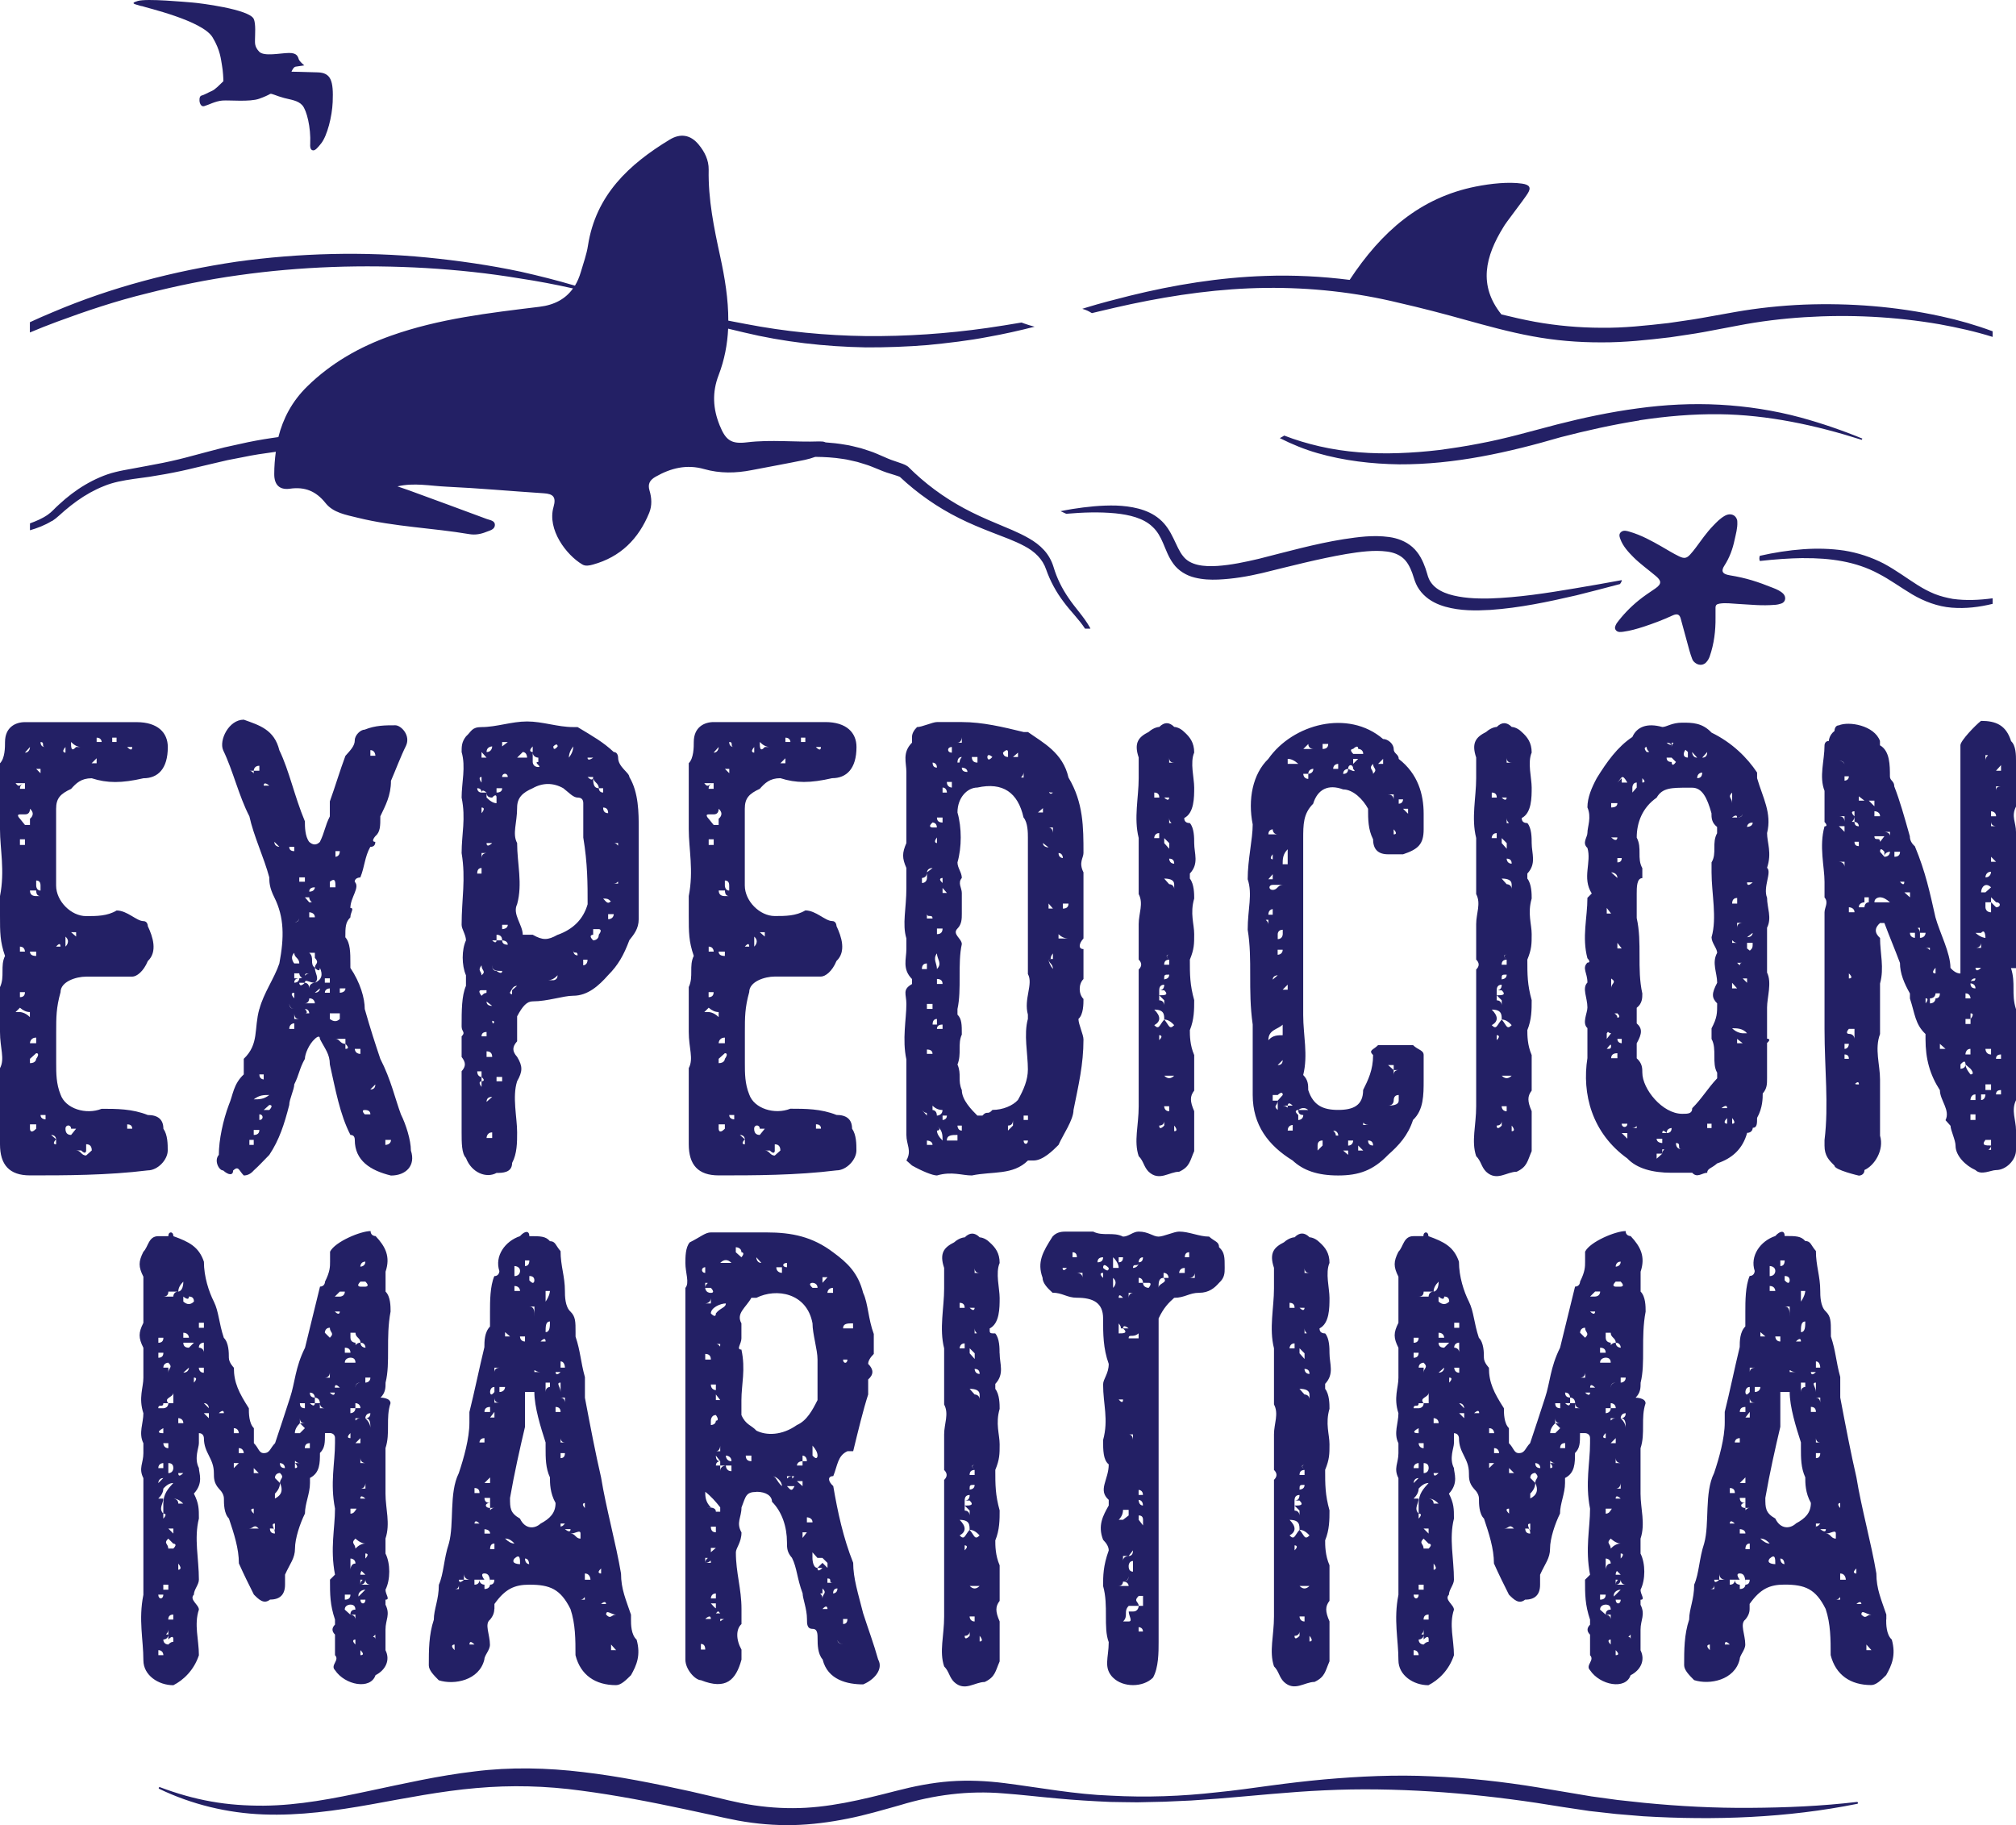 <?xml version="1.0" encoding="UTF-8"?> <svg xmlns="http://www.w3.org/2000/svg" id="Capa_2" data-name="Capa 2" viewBox="0 0 269.11 243.61"><defs><style> .cls-1 { fill: #232065; stroke-width: 0px; } </style></defs><g id="Capa_1-2" data-name="Capa 1"><path class="cls-1" d="M177.47,180.64c0-.67,0-2-.58-2.66q-.75,0-.75-.67c1.33-.67,1.33-2.75,1.33-4.08,0-1.25-.58-3.33,0-4.66,0-1.33-.58-2.08-1.33-2.75-.67-.67-1.33-.67-1.33-.67-.67-.67-1.33-.67-2,0,0,0-.67,0-1.42.67-1.33.67-2,1.42-1.33,3.41v2.75c0,2.58-.67,5.33,0,7.99v7.49c.67,1.25,0,2.58,0,3.99v4.75q.67.67,0,1.33v18.23c0,2.58-.67,4.66,0,6.66.67.67.67,1.42,1.33,2.08,1.42,1.33,2.75,0,4.08,0,1.42-.67,1.42-1.42,2-2.75v-5.33c-.58-1.33-.58-2,0-2.75v-4.74c-.58-1.33-.58-2.66-.58-3.33.58-1.42.58-2.75.58-4-.58-2.08-.58-3.41-.58-5.41.58-1.42.58-2.08.58-3.41s-.58-2.75,0-4.74c0-.58,0-1.91-.58-2.66v-.67c1.25-1.33.58-2.66.58-4.08ZM174.14,169.24q0,.67.67.67h-.67v-.67ZM174.8,183.39c-.67,0-.67-.67-.67-.67q.67,0,.67.67ZM174.14,177.98v-.67c0,.67.67.67,0,.67ZM174.14,174.56s0,.67-.67,0h.67ZM173.47,179.97l.67.67v.75l-.67-.75v-.67ZM174.8,186.13v.67c0-.67-.67-.67-.67-.67l-.67-.75q1.33,0,1.33.75ZM174.14,196.21q-.67-.67,0-.67s-.67,0,0,.67v.67h-.67q0-.67.67-.67ZM174.14,198.2c0,.43-.28.58-.67.64,0-.63.01-.64.67-.64ZM173.47,199.54q0,.75-.67.75h.67c.67.67,0,.67-.67.67l.67.67v.67s0-.67-.67-.67v-1.33q0-.75.67-.75ZM172.14,173.9q.67,0,.67.67h-.67v-.67ZM172.81,179.31v.67h-.67s0-.67.67-.67ZM172.14,204.95q1.33-.75,0-2.08c1.33,0,1.33.67,1.33,1.33q.67,0,1.33.75c-.67.67-.67,0-1.33-.75-.67.75-.67,1.42-1.33.75ZM172.81,206.94v-.67s.67,0,0,.67ZM173.47,218.35s-.67.75-.67,0c.67,0,.67-.58.67-.58v.58ZM174.14,216.43c-.67,0-.67-.67-.67-.67h.67v.67ZM173.47,211.69h1.33q-.67.67-1.33,0ZM174.8,219.1v-.75s.67.75,0,.75ZM145.74,41.79c-.35-.22-.71-.41-1.27-.57.05-.01.47-.15.51-.16,1.92-.59,3.87-1.09,5.82-1.58,5.92-1.46,11.99-2.45,18.13-2.65,3.74-.13,7.51.06,11.23.53,4.23-6.42,9.41-10.98,16.84-12.46,2.01-.4,4.37-.65,6.18-.39,1.03.15,1.25.55.72,1.36-.69,1.06-2.95,3.93-3.2,4.42-2.44,3.94-3.39,7.81-.28,11.68,1.49.37,2.97.7,4.46.98,2.93.53,5.9.79,8.88.8,2.98.04,5.97-.29,8.96-.63,1.49-.23,2.98-.41,4.46-.68l4.47-.8c3.03-.53,6.1-.85,9.17-.98,6.14-.23,12.29.25,18.28,1.56,2.34.5,4.65,1.17,6.89,2v.75c-2.32-.73-4.71-1.25-7.1-1.69-5.94-1.02-11.99-1.32-17.98-.94-3,.19-5.98.55-8.92,1.12l-4.49.85c-1.5.28-3.02.47-4.54.71-3.05.36-6.11.7-9.2.68-3.09.01-6.2-.25-9.24-.82-3.04-.56-6-1.38-8.93-2.19-2.93-.82-5.84-1.58-8.78-2.25-5.85-1.43-11.84-2.08-17.85-2.01-6.01.07-12.01.9-17.92,2.15-1.48.32-2.95.65-4.43,1.01-.3.07-.59.14-.88.21ZM26.55,220.93c0-2.08-.67-4.08,0-6.08,0-.67-1.33-1.33-.67-2,0-.67.67-1.33.67-2,0-2.83-.67-5.49,0-8.16,0-1.33,0-2-.67-3.33,1.33-1.42.67-2.75.67-3.41-.67-1.33,0-2.66,0-3.33v-1.33c.67,0,.67.67.67.67,0,2,1.33,2.66,1.33,4.66,0,.67,0,1.33.67,2.08q.67.67.67,1.33c0,.67,0,2,.67,2.66.67,2,1.33,4,1.33,5.99.67,1.5,1.33,2.83,2,4.16.67.67,1.33,1.33,2.16.67,1.33,0,2-.67,2-2v-1.33c.67-1.5,1.33-2.17,1.33-3.5s.67-3.33,1.33-4.66c0-1.33.67-2.66.67-4.08v-.67c1.33-.67,1.33-2,1.33-3.33.67-.67.67-1.33.67-2.66h.67s.67,0,.67.67v.67c0,2.66-.67,5.33,0,8.74,0,2.66-.67,5.33,0,8.82l-.67.67c0,2,0,3.33.67,5.33v.67q-.67.67,0,1.33v2.75c.67.67-.67,1.33,0,2,1.33,2,4.74,2.66,5.41.67,1.33-.67,2-2,1.33-3.33v-2.75c0-1.33.67-2,0-3.33v-.67c.67,0,0-.67,0-1.33.67-1.33.67-3.5,0-4.83v-2c.67-2,0-4,0-5.99v-6.08c.67-2,0-4,.67-5.99,0-.75-1.33-.75-1.33-.75.67-.67.67-1.33.67-2,.67-2.66,0-5.99.67-9.49,0-.67,0-2-.67-2.66v-2.66c.67-2,0-3.33-1.33-4.75,0,0-.67,0-.67-.67-1.33,0-4.74,1.42-5.41,2.75v1.33c0,.67,0,1.33-.67,2.66,0,0,0,.67-.67.67-.67,2.66-1.33,5.49-2,8.16-1.33,2.66-1.33,4.66-2,6.66-.67,2.08-1.33,4.08-2,6.08-.67.67-.67,1.33-1.5,1.33-.67,0-.67-.67-1.33-1.33v-2c-.67-.67-.67-2-.67-2.66-1.33-2.08-2-3.41-2-5.41,0,0-.67-.67-.67-1.33s0-2-.67-2.66c-.67-2-.67-3.5-1.33-4.83-.67-1.33-1.33-3.33-1.33-5.33-.67-2-2-2.66-4.08-3.41,0-.67-.67-.67-.67,0h-1.33c-1.33,0-1.33,1.42-2,2.08-.67,1.33-.67,2,0,3.33v6.16c-.67,1.33-.67,2,0,3.33v4c0,1.33-.67,2.66,0,4.74,0,1.33-.67,2.66,0,4v1.33c0,1.33-.67,2,0,3.33v15.57c-.67,3.33,0,5.99,0,8.74,0,2,2,3.33,4,3.33,1.33-.67,2.75-2,3.41-4ZM50.1,218.18v.67c0-.67-.67,0,0-.67ZM47.44,219.51c-.67-.67,0-.67,0-.67v.67ZM47.44,215.52v.67c0-.67-.67-.67-.67-.67l-.75-.67c0-.67.75-.67.75-.67q.67,0,.67.67-.67,0-.67.67h.67ZM46.78,201.37h.82c-.24.38-.39.67-.82.67v-.67ZM46.78,191.29v.67c-.75,0,0-.67,0-.67ZM47.44,187.96c0,.67-.67.67-.67.67v-.67h.67v-.67s.67,0,.67.67h-.67ZM48.11,189.3c-.67,0-.67.67-.67,0h.67ZM47.44,192.63l.67-.67v.67h-.67ZM48.77,200.03h-.67c0-.67.67,0,.67,0ZM48.11,198.7c.67,0,.67-.75.67-.75v.75h-.67ZM48.77,208.03v-.67c.67,0,0,.67,0,.67ZM48.11,195.29v-.67c0,.67.67.67.67.67h-.67ZM47.44,185.22q0-.67.67-.67s-.67,0-.67.67ZM46.03,181.89c0-.67.75-.67.75-.67q.67,0,.67.67h-1.42ZM46.78,212.85q0,.67-.75.67v-.67h.75ZM46.78,209.53v-1.5s.67,0,.67.67c-.67,0-.67.83-.67.83ZM47.44,205.36s.67.67,1.33.67q-.67,0-1.33.67c0-.67-.67-.67,0-1.33ZM48.77,210.19h-.67c0-.24.09-.4.17-.5.1.1.25.25.5.5ZM48.11,220.93v-.67q.67.67,0,.67ZM48.11,213.52h.67c0,.67-.67.67-.67,0ZM47.86,213.1c-.12-.5.39-.91.91-.91-.49.49-.62.62-.91.91ZM48.77,211.52h-.67v-.67c.67,0,0,0,0,.67.67,0,.67-.67.67-.67,0,0,0,.67.67.67h-.67ZM49.44,190.63q0-.67-.67-1.33s0-.67.67-.67q0,.67-.67.67c.67,0,.67.67.67,1.33ZM48.77,184.55v-.67h.67c0,.67-.67.67-.67.67ZM48.77,168.4c0,.67-.67.67-.67.67,0,0,0-.67.67-.67ZM48.11,171.07h.67c.67.67,0,.67,0,.67h-.67s-.67,0,0-.67ZM46.78,177.89h.67c0,.67.67.67.67,1.33.67,0,.67.67.67.67,0,0-.67,0-.67-.67-.67,0-.67.67-.67,0,0,0-.67,0-.67-.67v-.67ZM46.78,180.56h-.75v-.67q.75,0,.75.67ZM45.36,172.4h.67c0,.67-.67.67-.67.67h-.67l.67-.67ZM45.36,175.06s0,.67-.67,0h.67ZM45.36,185.22h-.67q0-.67.67,0ZM44.69,185.88s0,.67-.67,0h.67ZM44.03,177.23c0,.67.67.67,0,1.33l-.67-.67s0-.67.67-.67ZM44.03,183.22v.67h-.67c.67,0,.67-.67.67-.67ZM41.36,185.88c.67,0,.67.67.67.67,0,0,.67,0,.67.75,0,0,0,.67.67.67h-.67v-.67h-.67s0,.67-.67,0h.67v-.75q-.67,0-.67-.67ZM41.36,192.63v.67h-.67q0-.67.67-.67ZM40.7,187.3v.67q-.67,0-.67-.67h.67ZM40.03,189.96v-.67q0,.67.67.67h-.67l.67.67-.67.67h-.67q0-.67.67-1.33ZM39.37,195.29c0-.67,0,0,.67,0h-.67s.67.67,0,.67v-.67ZM38.03,195.96q-.67,0-.67-.67s.67,0,.67.67ZM36.7,199.37q.67-.67.67-1.42l-.67-.67c0-.67.67-.67.67-.67.67.67,0,.67,0,1.33q.67,1.42-.67,2.08v-.67ZM36.7,203.36v1.33q-.67,0-.67-.67c.27,0,.43,0,.53.05-.15-.41-.31-.71.14-.71ZM33.87,195.96l.67.67h-.67v-.67ZM33.87,201.37v.67q-.67-.67,0-.67ZM34.54,204.03h-1.33c.67,0,.67-.67,1.33,0ZM32.54,193.96h-.67v-.67c.67,0,.67.67.67.67ZM31.21,190.63c.67,0,.67.67.67.67h-.67v-.67ZM31.21,195.29h.67l-.67.67v-.67ZM29.88,188.63h-.67s.67-.67.67,0ZM27.88,189.3l-.67-.67h.67v.67ZM27.88,187.96l-.67-.67c.67,0,.67.67.67.67ZM26.55,176.56h.67v.67h-.67v-.67ZM27.21,179.22v1.33c0-.67-.67-.67-.67-.67,0-.67.67-.67.67-.67ZM27.21,182.56v.67c-.67,0-.67-.67-.67-.67h.67ZM23.13,216.18h-.67q0-.67.67-.67v.67ZM21.8,212.19v-.67h.67v.67h-.67ZM23.13,206.7h-.67c0-.67-.67-.67,0-1.33l.67.67s.67,0,0,.67ZM22.47,204.03h.67v.67l-.67-.67ZM23.8,209.53v-.83c.67.83,0,.83,0,.83ZM23.8,200.7c0-.67-.67-.67-.67-.67q.67,0,1.33.67h-.67ZM22.47,192.63v.67c-.67,0-.67-.67-.67-.67h.67ZM21.8,190.63v.67c-1.33,0,0-.67,0-.67ZM22.47,195.96v-.67q.67,0,.67.67s0,.67-.67.67v-.67ZM23.8,196.62h.67q-.67.67-.67,0ZM23.8,189.96v-.67s.67,0,.67.67h-.67ZM24.47,183.22l.75-.67s0,.67-.75.67ZM25.22,179.89q-.75,0-.75-.67h1.42l-.67.67ZM24.47,178.56v-.67c.75,0,.75.67.75.67h-.75ZM25.88,184.55v-.67c.67,0,0,.67,0,.67ZM25.22,173.06q.67,0,.67.67-.67.67-1.42,0v-.67s.75.67.75,0ZM22.47,172.4h1.33q0-.67.67-1.33c0,1.33-.67,1.33-.67,1.33-.67,0-.67.67-.67.67h-1.33q.67,0,.67-.67ZM21.8,182.56c0-.67.67-.67.67-.67.67.67,0,.67,0,1.33v-.67h-.67ZM21.14,178.56h.67q0,.67-.67.67v-.67ZM21.14,180.56h.67q0,.67-.67.67v-.67ZM21.8,187.3h.67c-.67-.75.67-.75.67-1.42v1.42h-.67c0,.67-.67.67-.67.67h-.67c0-.67.67,0,.67-.67ZM21.8,195.29v.67h-.67c0-.67.67-.67.67-.67ZM21.8,197.29l-.67.67s0-.67.67-.67ZM21.8,198.7q.67-.75,1.33-.75c-.67.75-1.33,1.42-1.33,2.75v1.33c.67,0,0,.67,0,.67v-.67c-.67-.67,0-1.33,0-2h-.67q.67-.67.67-1.33ZM21.8,212.85c0,.67-.67.67-.67,0h.67ZM21.14,220.93v-.67c.67,0,.67.67.67.67h-.67ZM22.47,219.51s-.67,0-.67-.67c0,0,.67,0,.67-.67-.67,0,0,0,0-.67v1.33q.67-.67.67,0c0,.67,0,0-.67.67ZM6.92,69.54c-.94.58-1.93.95-2.92,1.24v-.92c.85-.31,1.67-.66,2.37-1.15.27-.19.5-.39.74-.63.25-.26.51-.51.78-.75.53-.49,1.08-.96,1.66-1.4,1.16-.88,2.43-1.64,3.78-2.22.67-.29,1.39-.54,2.11-.71.71-.18,1.42-.3,2.13-.43l2.1-.39c1.38-.25,2.75-.52,4.11-.85,1.35-.32,2.7-.72,4.09-1.07l2.07-.54,2.09-.46c1.39-.32,2.8-.58,4.22-.79.3-.05.61-.08.91-.13.63-2.5,1.83-4.78,3.85-6.76,3.2-3.13,6.98-5.28,11.18-6.77,6.42-2.28,13.13-3.04,19.82-3.86,2.01-.24,3.49-1.06,4.48-2.45-2.36-.53-4.74-.98-7.13-1.34-4.14-.69-8.31-1.13-12.5-1.38-8.36-.48-16.75-.21-25.03.96-4.14.57-8.24,1.41-12.28,2.44-4.06.99-8.03,2.32-11.95,3.77-1.22.45-2.42.93-3.61,1.43v-1.37c1.02-.47,2.05-.93,3.1-1.36,7.81-3.32,16.1-5.47,24.5-6.72,8.41-1.16,16.96-1.38,25.39-.56,4.22.42,8.41,1.02,12.55,1.9,2.43.55,4.84,1.15,7.22,1.86.32-.53.58-1.13.78-1.81.34-1.18.78-2.36.96-3.56,1.05-6.72,5.46-10.82,10.9-14.12,1.45-.88,2.79-.65,3.86.64.81.97,1.37,2.09,1.35,3.37-.08,3.95.71,7.77,1.54,11.59.62,2.85,1.09,5.71,1.08,8.56.77.15,1.53.3,2.3.44,5.32,1.03,10.69,1.55,16.09,1.62,5.4.05,10.8-.32,16.15-1.08,1.54-.22,3.07-.47,4.6-.73.27.1.54.2.83.29.3.1.61.19.92.27-2.04.52-4.09.98-6.16,1.35-2.69.52-5.41.83-8.14,1.1-2.73.22-5.48.32-8.22.31-5.48-.1-10.99-.72-16.3-2-.7-.16-1.39-.34-2.09-.5-.1,2.08-.48,4.14-1.27,6.2-.89,2.31-.76,4.49.14,6.71.81,2,1.54,2.52,3.66,2.26,3.21-.39,6.42,0,9.63-.12.29,0,.6,0,.85.13.85.06,1.71.15,2.56.3.73.09,1.45.32,2.17.48.7.24,1.42.43,2.09.73l1.02.44c.36.15.57.26.91.38l.99.34.54.19c.2.09.37.13.7.36l.03.02.04.04c2.19,2.19,4.7,4.05,7.44,5.52,1.37.74,2.8,1.38,4.26,1.99,1.45.62,2.96,1.19,4.4,2.02.72.41,1.42.92,2.01,1.57.59.64,1.03,1.45,1.27,2.26.44,1.48,1.13,2.87,2.01,4.14.86,1.29,1.99,2.44,2.81,3.87.04.07.06.14.1.21h-.72c-.81-1.25-1.94-2.32-2.87-3.59-.98-1.29-1.78-2.76-2.32-4.3-.47-1.4-1.53-2.41-2.88-3.12-1.33-.72-2.83-1.24-4.31-1.82-1.49-.58-2.98-1.19-4.43-1.92-2.88-1.43-5.55-3.3-7.91-5.51.02.02-.13-.06-.25-.1l-.46-.15-1.03-.32c-.33-.1-.77-.29-1.06-.41l-.94-.38c-.62-.26-1.29-.42-1.92-.63-.66-.13-1.31-.33-1.98-.41-1.2-.19-2.42-.26-3.65-.27-.45.16-.91.3-1.38.4-2.36.49-4.73.91-7.1,1.37-2.13.42-4.25.46-6.36-.14-2.32-.66-4.43-.14-6.47,1.02-.79.45-1.07.98-.82,1.83.3,1,.36,2.02-.04,3-1.42,3.47-3.83,5.89-7.52,6.9-.47.13-.98.24-1.41-.02-2.12-1.25-4.71-4.65-3.84-7.67.39-1.36-.07-1.75-1.31-1.83-4.33-.28-8.65-.68-12.98-.88-2.17-.1-4.34-.56-6.54-.04.5.17,1.01.34,1.51.52,3.47,1.27,6.94,2.54,10.4,3.83.42.16,1.1.21,1.09.79,0,.62-.68.75-1.16.94-.71.29-1.46.42-2.21.3-4.96-.84-10.01-.98-14.92-2.19-1.57-.39-3.28-.66-4.31-1.96-1.29-1.62-2.78-2.2-4.76-1.92-1.43.2-2.1-.57-2.09-1.96,0-1.01.08-2,.21-2.97-.09.01-.18.02-.27.04l-2.07.3c-.69.1-1.38.25-2.06.38l-2.06.4-2.05.48c-1.36.3-2.74.67-4.15.97-1.4.3-2.81.55-4.22.77l-2.12.29c-1.4.21-2.71.43-3.97.96-1.26.5-2.46,1.18-3.58,1.98-.56.4-1.1.83-1.63,1.28-.26.22-.52.46-.78.69-.27.25-.59.5-.91.71ZM100.97,199.12c1.33,0,2.08.58,2.08,1.33,1.33,1.33,2,3.33,2,5.41,0,.75,0,1.33.67,2.08.67,1.33.67,2.75,1.42,4.74,0,.67.58,2.08.58,3.41,0,.67,0,1.33.75,1.33.67,0,.67.67.67,1.42,0,.58,0,1.91.67,2.66.67,2.75,3.33,3.33,5.41,3.33,1.42-.58,2.75-2,2-3.33-.58-2.08-1.33-4.08-2-6.16-.67-2.66-1.33-4.66-1.33-6.74-1.33-3.33-2.08-6.83-2.66-10.24-.75-.67-.75-1.33,0-1.33.58-1.42.58-2.75,1.91-3.33h.75c.67-2.75,1.33-5.49,2-7.57v-2c.75-.67.75-1.33,0-2.08q0-.58.75-1.33v-2.66c-.75-2-.75-4.08-1.42-5.49-.67-2.66-2.08-4-4-5.41-2.75-2.08-5.49-2.66-8.91-2.66h-7.41c-.75,0-1.33.58-2.83,1.33-.58.67-.58,2-.58,2.75,0,1.33.58,2.66,0,3.33v49.61c0,1.33,1.33,2.75,2.08,2.75,3.33,1.33,4.66,0,5.41-2.75v-1.33c-.75-1.33-.75-2.75,0-3.41v-2c0-2.75-.75-4.83-.75-7.57,0-.58.75-1.33.75-2.66-.75-1.33,0-2,0-3.33.58-1.5.58-2.08,2-2.08ZM113.87,176.64v.67h-1.33c0-.67.58-.67,1.33-.67ZM113.12,181.47c0,.58-.58.58-.58,0h.58ZM94.14,171.9h.75s.67.67,0,.67c-.75,0-.75-.67-.75-.67v-.67c.75,0,0,0,0,.67ZM94.89,208.61h-.75v-.67c.75,0,0,0,0,.67.75,0,.75-.67.75,0ZM95.56,212.69v.67h-.67s0-.67.67-.67ZM94.89,207.19v-.58h.67l-.67.58ZM94.89,203.78h.67v.75q-.67,0-.67-.75ZM94.14,201.2h.75c-.75-.75-.75-1.5-.75-2.08.75.58,1.42,1.33,2,2.08v.58h-.58c0-.58-.67-.58-1.42-.58ZM94.89,181.47h-.75v-.75q.75,0,.75.75ZM94.14,173.98s.75,0,.75-.75v.75h-.75ZM95.56,184.8v.75s-.67,0-.67-.75h.67ZM94.89,190.21v-.58s0-.75.67-.75c0,0,.58.75,0,.75,0,.58-.67.58-.67.58ZM96.14,192.96v.75h-.58c.58,0,.58-.75.58-.75ZM95.56,186.88v-.75l.58.75h-.58ZM95.56,179.39h.58c0,.75,0,0-.58,0ZM95.56,175.31c0,.75-.67,0-.67,0,0-.75,1.25-1.33,2-1.33,0,.58-.75.58-1.33,1.33ZM94.14,169.15v.75c-.58,0-.58-.75,0-.75ZM93.56,220.18v-.75q.58,0,.58.75h-.58ZM94.14,216.1s.75-.75.75,0h-.75ZM94.89,214.02h.67v.66c-.16-.09-.33-.28-.67-.66ZM95.56,215.35s.01-.01.29-.29c.28.28.29.29.29.29h-.58ZM96.14,216.1c.25,0,.41,0,.52.03-.51.11-.52.56-.52-.03ZM97.64,196.37c-.75,0-.75-.75-.75-.75,0,0-.75,0-.75.75v-.75h-.58c0-.58.58-.58.58-.58q-.58,0-.58-.75l.58.75v.58h1.5v.75ZM96.89,194.29s.75,0,.75.75c-.75,0-.75-.75-.75-.75ZM96.89,168.57h-.75q.75-.75,1.5,0h-.75ZM100.3,195.04q-.75,0-.75-.75h.75v.75ZM103.05,197.04c.58,0,1.33.67,1.33,1.33-.75-.67-.75-1.33-1.33-1.33ZM105.05,198.37h1.01c-.36.7-.47.6-1.01,0ZM105.05,197.04h.67c.52,0,.23,0,.08.32-.04-.09-.08-.19-.08-.32-.67,0-.67.67-.67,0ZM106.38,197.7h.75v.67l-.75-.67ZM106.38,195.62s0-.58.75-.58v-.75s.58,0,.58.75h-.58v.58h-.75ZM107.13,205.28v-.75h.58l-.58.75ZM107.71,203.2v-.67s.75,0,.75.67h-.75ZM109.79,212.69v-.67c.67.67,0,.67,0,1.33,0-.67-.67-.67,0-.67ZM109.79,214.77c.67-.75.67,0,.67,0h-.67ZM112.54,216.1h.58q0,.67-.58.67v-.67ZM112.54,219.43q-.75,0-.75-.58s0,.58.75.58ZM111.79,212.02c0,.67-.58.67-.58.67q0-.67.58-.67ZM111.2,211.27h-.75v-.58c.75,0,0,.58.75.58ZM111.2,171.9v.67h-.75s0-.67.75-.67ZM109.79,170.48h.67l-.67.75v-.75ZM110.46,208.61v.67l-.67-.67-.67.67h.67q-.67.67-.67,0c-.67,0-.67-1.33-.67-1.33v-.75l.67.75h.67l.67.67ZM108.46,194.29v-1.33q.67.75.67,1.33s0,.75-.67,0ZM108.46,171.23s.67,0,.67.67h-.67c-.75-.67,0-.67,0-.67ZM105.05,168.57v.58c-.67,0-.67-.58,0-.58ZM104.38,169.15v.75s-.75,0-.75-.75h.75ZM101.63,168.57c-.67,0-.67-.75-.67-.75l.67.75ZM98.22,167.15v-.67s.75,0,.75.67c0,0,.58,0,0,.67l-.75-.67ZM98.97,178.64v-2c-.75-1.33.58-2.08,1.33-3.41h.67c2.66-1.33,6.74-.67,7.49,3.41,0,1.42.67,3.5.67,4.83v5.41c-.67,1.33-1.42,2.75-2.75,3.33-2,1.42-4.08,1.42-5.41.75-.67-.75-1.42-.75-2-2.08v-2c0-2.08.58-4.08,0-6.74-.75,0,0-.75,0-1.5ZM152,130.76v16.9c0,2.58-.67,4.66,0,6.66.67.67.67,1.42,1.33,2.08,1.42,1.33,2.75,0,4.08,0,1.42-.67,1.42-1.42,2-2.75v-5.33c-.58-1.33-.58-2,0-2.75v-4.74c-.58-1.33-.58-2.66-.58-3.33.58-1.42.58-2.75.58-4-.58-2.08-.58-3.41-.58-5.41.58-1.42.58-2.08.58-3.41s-.58-2.75,0-4.75c0-.58,0-1.92-.58-2.66v-.67c1.25-1.33.58-2.66.58-4.08,0-.67,0-2-.58-2.66q-.75,0-.75-.67c1.33-.67,1.33-2.75,1.33-4.08,0-1.25-.58-3.33,0-4.66,0-1.33-.58-2.08-1.33-2.75-.67-.67-1.33-.67-1.33-.67-.67-.67-1.33-.67-2,0,0,0-.67,0-1.42.67-1.33.67-2,1.42-1.33,3.41v2.75c0,2.58-.67,5.33,0,7.99v7.49c.67,1.25,0,2.58,0,4v4.74q.67.67,0,1.33v1.33ZM155.41,150.24s-.67.75-.67,0c.67,0,.67-.58.67-.58v.58ZM154.74,138.84v-.67s.67,0,0,.67ZM156.07,148.33c-.67,0-.67-.67-.67-.67h.67v.67ZM155.41,143.58h1.33q-.67.67-1.33,0ZM156.74,150.99v-.75s.67.75,0,.75ZM156.74,115.28c-.67,0-.67-.67-.67-.67q.67,0,.67.67ZM156.07,109.87v-.67c0,.67.67.67,0,.67ZM156.07,101.13q0,.67.67.67h-.67v-.67ZM156.07,106.45s0,.67-.67,0h.67ZM155.41,111.87l.67.67v.75l-.67-.75v-.67ZM156.74,118.02v.67c0-.67-.67-.67-.67-.67l-.67-.75q1.33,0,1.33.75ZM156.07,128.1q-.67-.67,0-.67s-.67,0,0,.67v.67h-.67q0-.67.67-.67ZM156.07,130.09c0,.43-.28.58-.67.64,0-.63.01-.64.67-.64ZM155.41,131.43q0,.75-.67.75h.67c.67.67,0,.67-.67.67l.67.67v.67s0-.67-.67-.67v-1.33q0-.75.67-.75ZM154.08,105.79q.67,0,.67.67h-.67v-.67ZM154.74,111.2v.67h-.67s0-.67.67-.67ZM154.08,134.76c1.33,0,1.33.67,1.33,1.33q.67,0,1.33.75c-.67.67-.67,0-1.33-.75-.67.75-.67,1.42-1.33.75q1.33-.75,0-2.08ZM248.02,240.64c0,.06-.03.12-.09.13-9.38,1.89-19.03,2.23-28.6,1.66l-3.59-.3-3.58-.4c-2.38-.34-4.76-.72-7.08-1.09-4.68-.7-9.38-1.22-14.1-1.52-4.72-.29-9.45-.38-14.18-.15-4.74.21-9.47.73-14.23,1.11l-3.58.25-3.58.16-3.59.08c-1.2-.02-2.39-.02-3.59-.05-2.39-.1-4.78-.25-7.16-.47-2.38-.21-4.75-.5-7.1-.67-4.72-.4-9.31.2-13.83,1.57-2.29.64-4.6,1.33-6.99,1.8-2.38.48-4.82.8-7.28.86-2.46.05-4.92-.16-7.34-.6-1.22-.23-2.39-.49-3.54-.75l-3.48-.75c-4.64-.99-9.29-1.89-13.95-2.5-4.67-.64-9.32-.76-14-.34-4.67.4-9.32,1.33-14.03,2.18-4.7.84-9.51,1.52-14.35,1.34-4.83-.18-9.62-1.34-13.93-3.42-.06-.03-.08-.1-.05-.16.03-.05.09-.08.15-.06,2.22.84,4.51,1.5,6.83,1.91,2.32.42,4.68.57,7.02.56,4.71-.04,9.35-.96,13.99-1.95,4.65-.98,9.33-2.06,14.14-2.62,4.8-.61,9.74-.49,14.52.09,4.8.56,9.5,1.52,14.18,2.54l3.49.81,1.74.42,1.7.37c2.27.44,4.57.68,6.88.67,4.63,0,9.18-1.12,13.8-2.31,2.31-.6,4.75-1.09,7.18-1.27,2.44-.18,4.89-.06,7.28.24,4.77.61,9.42,1.5,14.17,1.67,4.74.26,9.5.09,14.22-.45,2.36-.23,4.72-.57,7.08-.89,2.37-.32,4.74-.6,7.13-.82,4.77-.42,9.58-.65,14.38-.42,4.8.19,9.58.72,14.32,1.5l7.03,1.18,3.51.48,3.53.38c4.71.46,9.45.71,14.19.67,4.74-.03,9.5-.23,14.22-.79h0c.06,0,.12.04.13.1ZM185.29,154.15c1.42-1.25,2.66-2.58,3.33-4.66,1.42-1.33,1.42-3.33,1.42-5.33v-3.33c0-.67-.75-.67-1.42-1.33h-4.66c-.67.67-1.33.67-.67,1.33,0,2-.67,3.33-1.33,4.66,0,2.08-1.33,2.66-3.33,2.66s-3.33-.58-4-2.66c0-.67,0-1.33-.67-2,.67-2.66,0-5.33,0-7.99v-23.47c0-2,0-3.41,1.33-4.75.58-1.91,2-2.66,4-1.91,1.33,0,2.66,1.33,3.33,2.58,0,1.42,0,2.75.67,4.08,0,1.33.67,2,2,2h2c2-.67,2.75-1.33,2.75-3.33v-2.08c0-2.58-.75-5.33-3.33-7.32,0-.67-.67-.67-.67-1.33s-.75-1.33-1.42-1.33c-4.66-4-12.07-2-15.32,2.66-2.08,2-2.75,5.41-2.08,8.74,0,2-.67,4.66-.67,7.32.67,2,0,4,0,6.74.67,4,0,7.99.67,12.65v9.41c0,4,2.08,6.74,5.33,8.74,1.42,1.33,3.33,2,6.08,2s4.66-.67,6.66-2.75ZM186.04,142.16v.67h.67q-.67,0-.67.67v-.67l-.75-.67h.75ZM186.04,146.91q0-.75.67-.75v.75q0,.67-1.42.67c.75,0,.75-.67.75-.67ZM183.29,152.9q-.67,0-.67-.67.67,0,.67.67ZM182.63,150.16h-.67c0-.67,0,0,.67,0ZM181.3,152.9l.67.67h-.67v-.67ZM179.96,152.24h.67s0,.67-.67.67v-.67ZM179.96,153.57v.58l-.67-.58h.67ZM187.96,107.95v.67l-.67-.67h.67ZM186.71,106.7h.58s0,.58-.58.58v-.58ZM186.04,111.37v-.67s.67.67,0,.67ZM186.04,106.04v.67s0-.67-.75-.67h.75ZM184.63,101.29v.67h-.67l.67-.67ZM183.29,101.96c0,.67.67.67,0,1.33,0-.67-.67-.67,0-1.33ZM180.63,99.96s.67-.67.67,0c0,0,.67,0,.67.67h-1.33c-.67-.67,0-.67,0-.67ZM181.3,101.29l-.67.67v-.67h.67ZM179.96,102.63c0-.67.67-.67.67,0,.67.67-.67,0-.67,0q0,.67-.67.67c0-.67.67-.67.67-.67ZM178.63,101.96v.67h-.67c0-.67.67-.67.67-.67ZM176.55,99.3h.75q0,.67-.75.67v-.67ZM174.64,99.3c0,.67.67.67.67.67h-1.33l.67-.67ZM174.64,103.29c0-.67.67-.67.67-.67,0,.67-.67.67-.67.67v.67c-.67,0-.67-.67-.67-.67h.67ZM171.89,113.36v2h-.67c0-.67,0-1.33.67-2ZM171.22,126.77c0,.67-.67.67-.67.67v-.67h.67ZM170.56,125.35v-.67s0-.58.67-.58v.58s0,.67-.67.67ZM171.89,131.43v.67h-.67l.67-.67ZM171.22,118.11c-.67,0-.67.67-1.33.67-.58,0-.58-.67,0-.67h1.33ZM170.56,130.18l-.67.58c0-.58.67-.58.67-.58ZM169.89,114.7s-.58,0,0-.67v.67ZM169.89,110.7s0,.67.67.67h-1.25c0-.67.58-.67.58-.67ZM169.89,116.69v.67h-.58l.58-.67ZM169.89,121.35v.75h-.58c0-.75.58-.75.58-.75ZM169.31,122.77v.67c0-.67-.75-.67,0-.67ZM171.22,136.76v1.42c-.67,0-1.33,0-1.91.67,0-1.42,1.25-1.42,1.91-2.08ZM171.22,141.5q0,.67-.67.67l.67-.67ZM170.56,148.16c-.67-.58,0-.58,0-1.25h-.67v-.75h.67s.67-.67.67,0l-.67.75v1.25ZM172.56,150.91h-.67c0-.75.67-.75.67-.75v.75ZM171.89,147.58c0,.58,0,0-.67,0h.67s0-.67.67,0h-.67ZM171.89,101.96v-.67q.67,0,1.42.67h-1.42ZM173.97,148.83c0,.67-.67.67-.67.67v-.67c-.75-.67,0-.67,0-.67,0,0,.67-.58,1.33,0h-1.33q0,.67.67.67ZM176.55,152.9l-.67.67v-.67q0-.67.67-.67v.67ZM177.97,150.91c.67,0,.67.67.67.67-.67,0,0,0-.67-.67ZM18.89.82c-.67-.24-1.73-.33-.5-.69,1.23-.36,6.38.14,7.32.21.93.07,7.54.89,8.16,2.18.3.64.17,2.19.17,2.7s-.08,1,.56,1.68c.64.67,2.8.19,3.96.17,1.16-.02,1.21.55,1.33.86.12.31.73.8.73.8,0,0-.85.12-1.16.17-.31.05-.55.67-.55.67,0,0,1.71.03,3.49.09,1.78.05,2.13,1.11,2.01,3.96-.08,1.95-.74,4.51-1.53,5.51-.47.6-.78.93-1.04.94-.26,0-.48-.17-.43-.88.1-2.2-.47-4.45-1.04-5.12-.57-.67-1.58-.76-2.44-.99-1.1-.29-1.69-.65-1.87-.54-.26.15-.73.38-1.46.64-1.26.45-3.96.17-4.9.24s-1.87.59-2.42.74c-.55.16-.64-.62-.64-.62,0,0-.1-.69.26-.78.36-.09.93-.43,1.38-.62.45-.19,1.07-.85,1.54-1.3,0-.33-.05-1.38-.19-2.13s-.2-1.98-1.25-3.72c-1.35-2.25-8.81-3.94-9.48-4.19ZM22.39,153.57c0-.83,0-2.08-.58-2.91,0-1.25-.75-1.83-2.08-1.83-2.08-.83-4.16-.83-6.16-.83-2.08.83-4.83,0-5.49-1.91-.58-1.42-.58-2.83-.58-4.16v-4.16c0-2,0-3.25.58-5.33,0-1.42,2.08-2.08,3.41-2.08h6.16c.58,0,1.5-.67,2.08-2.08,1.33-1.25.67-3.25,0-4.66,0,0,0-.67-.58-.67-.92,0-2.16-1.42-3.58-1.42-1.25.75-2.66.75-4.08.75-2,0-4-2-4-4.08v-10.24c0-1.42.58-2,2-2.66.67-.75,1.33-1.42,2.75-1.42,2.08.67,4,.67,6.91,0,1.92,0,3.25-1.25,3.25-4.16,0-1.91-1.33-3.33-4.16-3.33H3.33c-1.25,0-2.66.67-2.66,2.66,0,.67,0,2.16-.67,2.83v8.82c0,2.66.67,5.49,0,8.91v2.66c0,2.16,0,3.41.67,5.33-.67,1.33,0,2.75-.67,4.16v5.99c0,2.16.67,3.58,0,4.83v10.15c0,2.75,1.25,4.16,4,4.16,4.74,0,10.32,0,15.73-.67,1.33,0,2.66-1.42,2.66-2.66ZM10.16,124.43v.58l-.67-.58h.67ZM8.74,125.02c.75.67,0,1.33,0,1.33v-1.33ZM17.65,99.71c0,.75-.67,0-.67,0h.67ZM14.98,98.46h.58v.58h-.58v-.58ZM12.9,98.46c.67,0,.67.58.67.58h-.67v-.58ZM12.9,101.21v.67h-.67l.67-.67ZM10.82,99.71h-.67c-.67.75-.67,0-.67-.67q.67.67,1.33.67ZM8.74,99.71v.75s-.67,0,0-.75ZM8.07,126.35h-.58q.58-.67.58,0ZM5.41,102.63v.58l-.58-.58h.58ZM4.83,117.53q.58,0,.58.67v.67c-.58,0-.58-.67-.58-.67v-.67ZM5.41,119.61h-.58q-.83,0-.83-.75h.83q0,.75.58.75ZM4,127.02h.83v.58q-.83,0-.83-.58ZM4.83,138.5v.75h-.83s0-.75.83-.75ZM4,109.28v.83h-.67l-.67-.83s-.58-.58,0-.58h.67q.67,0,.67-.75c.83.75,0,1.33,0,1.33ZM2.66,127.02v-.67c.67,0,.67.67.67.67h-.67ZM3.33,132.43q0,.67-.67.67v-.67h.67ZM2.66,112.78v-.75h.67v.75h-.67ZM4,99.71s0,.75-.67.75l.67-.75ZM3.33,104.54v.75h-.67c0-.54.35-.69.54-.73-.54.09-.58.68-1.12-.02h1.25ZM2.66,135.09h-.58l.58-.58q.67.58,1.33.58v.67c-.67-.67-1.33-.67-1.33-.67ZM4.83,150.66c-.83.83-.83,0-.83,0v-.58h.83v.58ZM4.83,141.33s0,.58-.83.58v-.58l.83-.75c.58,0,0,.75,0,.75ZM6.08,149.41s-.67,0-.67-.58h.67v.58ZM5.41,99.05c.67,0,0,.67.67.67q-.67,0-.67-.67ZM7.49,152.74c-.67,0,0-.67,0-.67l-.67-.58c.67,0,.67.58.67.58v.67ZM8.74,150.66c0-.58.75-.58.75,0h.67l-.67.83q-.75,0-.75-.83ZM11.49,154.23c-.67,0-.67-.67-1.33-.67h.67c.67.67.67,0,.67,0v-.83q.75,0,.75.83l-.75.67ZM16.98,150.66v-.58q.67,0,.67.58h-.67ZM148.58,223.93c1.33,1.33,4,1.33,5.33,0,.75-1.33.75-3.41.75-4.75v-43.2c.67-1.42,1.33-2.08,2.08-2.75,1.42,0,2-.67,3.33-.67s2.08-.67,2.66-1.33c.75-.67.75-1.33.75-2,0-1.42,0-2.08-.75-2.75,0-.75-.58-.75-1.33-1.42-1.33,0-2.66-.67-4-.67-.67,0-2.08.67-2.75.67-.75,0-1.33-.67-2.66-.67-.75,0-1.33.67-2.08.67-1.33-.67-2.66,0-3.99-.67h-3.5c-.58,0-1.33,0-1.92.67-1.33,2.08-2.08,3.41-1.33,5.49,0,.67.58,1.33,1.33,2,1.33,0,1.92.67,3.25.67,2.16,0,3.5.67,3.5,2.75s0,4,.75,6.08c0,1.33-.75,2-.75,2.75,0,2.66.75,4.66,0,7.41,0,1.33,0,2.66.75,3.25,0,2.08-1.5,3.41,0,4.74v.75c-.75,1.33-1.5,2.66-.75,4.58q.75.75.75,1.42c-.75,2.08-.75,3.41-.75,4.75.75,2.66,0,5.49.75,7.49,0,2.08-.75,3.41.58,4.75ZM159.49,169.9v.67h-.75c.75,0,.75-.67.75-.67ZM158.74,167.15v.67h-.58q0-.67.58-.67ZM158.15,169.24v.67h-.75s0-.67.75-.67ZM155.32,170.57v-.67c.67,0,.67.67.67.67h-.67c.67.67-.67.67-.67,1.33,0-.67,0-1.33.67-1.33ZM149.91,201.53h.75v.75l-.75.58h-.58q.58-.58.58-1.33ZM149.33,186.8h.58q0,.67-.58,0ZM151.24,191.46v.75s0-.75-.58-.75h.58ZM150.66,178.64c0-.67.58,0,1.33-.67v.67h-1.33ZM151.24,206.94q0,.75-.58.75s-.75,0-.75.67v-.67h.75l.58-.75ZM151.24,208.36v1.42q-.58,0-.58-.75s0-.67.58-.67ZM149.91,211.11c.75,0,.75-.75.75-.75q0,.75-.75.75c.75,0,.75.58.75.58h-1.33c.58,0,.58-.58.58-.58ZM151.99,217.77v-.58s.58,0,.58.58h-.58ZM152.58,213.77v.58h-.58s0,.75-.75.75h-.58c0,.58.58,1.33,0,1.33h-.75c.75-.75,0-1.33.75-2.08h1.33c0-.58-.75-.58,0-1.33h.58v.75ZM152.58,203.61l-.58-.75v-.58q.58,0,.58.58v.75ZM151.99,200.2s.58,0,.58.75c-.58,0-.58-.75-.58-.75ZM151.99,199.54v-.67s.58,0,.58.67h-.58ZM153.33,171.9s-.75,0-.75-.67h-.58v-.67c.58,0,.58.67.58.67h.75c.58,0,0,.67,0,.67ZM151.99,168.49s0-.67.58-.67q0,.67-.58.67c0,.75-.75.75-.75.75,0-.75.75,0,.75-.75ZM150.66,172.57h.58s-.58,0-.58.67v-.67ZM150.66,177.31h-.75c.75.67,0,.67-.58.67v-1.33c.58.67,0,.67.58.67,0-.67.75,0,.75,0ZM149.33,173.23q0-.67.58,0h-.58ZM149.33,167.82h.58q0,.67-.58.67v-.67ZM148.58,167.82s.75.67.75,1.42h-.75v-1.42ZM148.58,170.57c.75.67,0,1.33,0,1.33v-1.33ZM141.84,169.24h.58c-.58.67-.58,0-.58,0ZM143.17,167.82v-.67q.58,0,.58.67h-.58ZM144.5,170.57c0-.67-.75-.67-.75-.67h.75v.67ZM146.5,168.49q0-.67.75-.67,0,.67-.75.67ZM147.25,170.57s-.75-.67,0-.67v.67ZM147.25,169.24q0-.75.75,0,0,.67-.75,0ZM34.62,134.67c-.75,2.66,0,4.66-2.08,6.66v2.08c-1.42,1.33-1.42,2.75-2,4.08-.75,2-1.33,4.66-1.33,6.66-.67.75,0,2.08.58,2.08.75.67,1.33.67,1.33,0,.75-.67.75,0,1.42.67q.75,0,1.33-.67c.75-.67,1.33-1.33,2.08-2.08,1.33-2,2-4.08,2.66-6.66,0-.75.67-2.08.67-2.75.67-1.33.67-2.08,1.42-3.41,0-.67.58-2,1.33-2.66,0,0,.67-.67.67,0,.67,1.33,1.33,2,1.33,3.41.75,3.33,1.33,6.66,2.75,9.41q.58,0,.58.67c0,2.75,2.08,4.08,4.83,4.75,2,0,3.33-1.33,2.66-3.33,0-1.42-.67-3.5-1.33-4.83-.75-2-1.33-4.66-2.75-7.41-.67-2-1.33-4-2.08-6.66,0-1.42-.58-3.5-1.92-5.49v-.58c0-1.42,0-2.75-.67-3.5,0-1.33,0-2,.67-2.66,0-.67.58-1.25,0-1.25,0-1.42,1.33-2.75.58-3.5,0-.58.75-.58.75-.58.58-1.42.58-2.75,1.33-4.08q.67,0,.67-.67c-.67,0,0-.75,0-.75.67-.58.67-1.33.67-2.66.67-1.42,1.42-2.75,1.42-4.74.58-1.33,1.33-3.33,2-4.66.67-1.42-.67-2.75-1.42-2.75-1.33,0-2.66,0-4.08.58-.58,0-1.33.75-1.33,1.42,0,.75-.58,1.33-1.25,2.08-.75,2-1.33,4-2.08,6.08v2c-.67,1.33-.67,2.08-1.33,3.41q-.67.67-1.42,0c-.58-.75-.58-2.08-.58-2.75-1.42-3.41-2.08-6.74-3.41-9.49-.67-2.75-2.66-3.33-4.75-4.08-2,0-3.33,2.75-2.75,4.08,1.33,2.75,2.08,6.08,3.5,8.82.58,2.66,1.92,5.41,2.66,8.16,0,.58,0,1.33.67,2.66,1.33,2.66,1.33,5.33.67,8.82-.67,2-2.08,3.91-2.66,6.08ZM35.2,143.41v.67s-.58,0-.58-.67h.58ZM35.95,146.16c-.75.58-1.33.58-2.08.58.75-.58,1.33-.58,2.08-.58ZM33.87,152.82h-.58v-.67h.58v.67ZM33.87,151.49v-.67h.75q0,.67-.75.67ZM34.62,149.49v-.75c.58,0,.58.75,0,.75ZM35.95,148.16h-.75l.75-.67c.67,0,0,.67,0,.67ZM51.44,152.15h.75c0,.67-.75.67-.75.67v-.67ZM50.1,144.75q0,.67-.67.67l.67-.67ZM48.69,148.16q.75,0,.75.58h-.75s-.58-.58,0-.58ZM48.11,140v.67c-.75,0-.75-.67-.75-.67h.75ZM49.44,100.13c.67,0,.67.75.67.75h-.67v-.75ZM39.28,136.01v-.75q0,.75.67.75h-.67ZM39.28,130.59v-.67h.67s0,.41.38.59c-.1.05-.22.08-.38.08,0,0,0,.58-.67.58q0-.58.67-.58h-.67ZM39.28,128.6s-.67-.75,0-1.42c0,.67.67.67.67,1.42h-.67ZM39.28,132.51v.75q-.67-.75,0-.75ZM40.7,135.26c.58,0,0-.58,0-.58.58,0,.58.58.58.58h-.58ZM40.7,133.92c.58,0,.58-.67.58-.67.75,0,.75.67.75.67h-1.33ZM42.03,132.51l.67-.58c0,.58-.67.58-.67.58ZM44.03,136.01v-.75h1.33v.75q-.58.58-1.33,0ZM46.11,140v-.67c-.75,0-.75-.67-1.33-.67h1.33v.67q.67.67,0,.67ZM45.36,132.51v-.58h.75c0,.58-.75.58-.75.58ZM44.78,113.61h.58c0,.75-.58.75-.58.75v-.75ZM44.03,117.69c.75-.58.75,0,.75.75h-.75v-.75ZM43.36,130.59h.67v.58h-.67v-.58ZM44.03,131.93v.58h-.67c0-.58.67-.58.67-.58ZM42.7,129.18q.67,1.42-.67,2s-.75,0-.75.75c0-.75-.58-.75-.58-.75-.75.75-.75,0-.75,0h.75c0-.58.58,0,1.33,0,.67-.58,0-1.25,0-2-.75-.58,0-1.33-.75-2h.75v.67c.67.75,0,.75,0,1.33,0,0,.67.75.67,0ZM40.71,130.23c.02-.3.13-.3.57-.3-.27,0-.42.15-.57.3ZM41.28,122.44v-.67s.75,0,.75.67h-.75ZM42.03,118.44s0,.58-.75.58q0-.58.75-.58ZM41.28,119.77c0,.67.75.67,0,.67l-.58-.67h.58ZM39.95,117.11h.75v.58h-.75v-.58ZM39.95,122.44q0,.67-.67.67s.67,0,.67-.67ZM39.28,113.03v.58q-.67,0-.67-.58h.67ZM39.28,134.67q-.67,0-.67-.75s0,.75.67.75ZM39.28,136.59v.75h-.67c0-.75.67-.75.67-.75ZM34.62,102.88h-.75c0,.75,0,0-.58,0h.58s0-.67.75-.67v.67ZM35.2,104.87c0-.67.75,0,.75,0h-.75ZM36.62,112.36l.67.67s-.67,0-.67-.67ZM3.33,104.54s-.05,0-.13.02c.04,0,.08-.02.13-.02ZM251.8,216.18v-.67c-.67-2-1.33-3.41-1.33-5.49-.67-4-2-8.74-2.66-12.82-.75-3.25-1.42-6.74-2.16-10.65v-2.75c-.58-2.08-.58-3.41-1.25-5.41v-.58c0-1.42,0-2.08-.67-2.75-.75-.67-.75-2.16-.75-2.75,0-2-.58-3.33-.58-5.33-.67-.75-.67-1.33-1.42-1.33-.58-.67-1.25-.67-2.75-.67,0-.75-.58-.75-1.25,0-2,.67-3.41,2.66-2.75,4.66,0,0,0,.67-.67.67-.58,1.33-.58,3.41-.58,4.74v2c-.75.75-.75,2-.75,2.75-.67,2.75-1.33,5.99-2,8.66v1.42c0,2.08-.75,4.75-1.42,6.74-1.33,2.66-.58,6.74-1.33,9.41-.67,2-.67,4-1.33,5.49,0,2-.67,3.25-.67,4.66-.67,2-.67,4.08-.67,6.08,0,.67.67,1.33,1.33,2,2.08.67,5.41,0,6.08-2.75,0-.58.75-1.25.75-2,0-1.33-.75-2.75,0-3.33q.58-.67.58-1.42v-.67c1.42-2,2.66-2.58,4.66-2.58,2.75,0,4.16.58,5.49,3.25.67,2,.67,4.08.67,6.16.67,2.66,2.66,4,5.41,4,.67,0,1.33-.67,2-1.33.75-1.33,1.33-2.66.75-4.74-.75-.67-.75-2.08-.75-2.66ZM245.64,200.62v.67c-.58-.67,0-.67,0-.67ZM242.4,181.72c.58,0,.58.83.58.83h-.58v-.83ZM242.4,192.54v-.58s0,.58.58.58h-.58ZM242.98,193.96q0,.67-.58.67v-.67h.58ZM242.4,186.55h.58v.67s0-.67-.58-.67ZM242.4,184.55v1.25c0-.67-.67-1.25,0-1.25ZM242.4,183.14c-.67.67-.67,0-.67,0h.67ZM240.4,172.32h.58s0,.58-.58,1.42v-1.42ZM240.98,176.39c0,.67,0,1.42-.58,1.42,0-.75,0-1.42.58-1.42ZM240.98,184.55v.58s-.58,0-.58.67v-1.25h.58ZM240.4,179.06h-.67q.67-.67.67,0ZM239.73,183.14h-.83c0-.58,0,0,.83,0ZM238.23,174.4h.67v1.33c0-.67,0-1.33-.67-1.33ZM238.9,170.9s0,.75-.67,0v-.58q.67,0,.67.58ZM237.65,168.24h.58q0,.75-.58.75v-.75ZM237.65,178.39v.67c-.67,0-.67-.67-.67-.67h.67ZM236.23,168.99s.75,0,.75.67c0,0,0,.67-.75.67v-1.33ZM236.23,171.65c.75,0,.75.67.75.67h-.75v-.67ZM234.99,177.81l.67.58h-.67v-.58ZM233.57,182.56h.67c-.67,0-.67.58-.67.58v-.58ZM233.57,185.13v.67c-.58.75-.58,0-.58,0,0,0,0-.67.58-.67ZM232.99,187.8v.67h-.75q0-.67.75-.67ZM232.99,197.2v.75h-.75l.75-.75ZM232.24,191.96v.58h-.67s0-.58.67-.58ZM232.24,204.11s.75,0,.75.58h-.75v-.58ZM230.91,198.62q.67,0,.67.67h-.67v-.67ZM231.57,203.36h-.67s0-.67.67,0ZM228.24,220.26c-.75-.75,0-.75,0-.75v.75ZM228.83,211.78v.33h-.58q.58,0,.58-.58c0,.22,0,.27,0,.26ZM228.83,210.86h.67v-.83c0,.83.75.83.75.83h-.75s-.67.67-.67,0ZM230.24,219.51q0-.67.67,0h-.67ZM232.99,211.52s0,.58-.75.58v-.58s-.67,0-.67-.67q0,.67-.67.67v-.67h1.33s-.67-.83,0-.83c.75,0,.75.83.75,1.5v-.67h.58q0,.67-.58.67ZM233.57,206.78h-.58q0-.75.58-.75v.75ZM232.99,201.28c-.75,0-.75-.67,0-.67q-.75,0-.75-.67h.75v1.33h.58c-.58,0-.58.67-.58,0ZM233.57,189.21h-.58l.58-.75v.75ZM233.57,187.22v-.67q0,.67.67.67h-.67ZM234.24,185.8v-.67h.75s0,.67-.75.67ZM236.23,206.03q-.58,0-1.25-.67.67,0,1.25.67ZM236.23,208.03c.75-.67.75,0,.75.75,0,0-1.33,0-.75-.75ZM237.65,208.03c.39,0,.52.35.56.75-.1,0-.56-.08-.56-.75ZM239.73,203.36c-.83.75-2.08.75-2.75-.67-1.33-.75-1.33-1.42-1.33-2.75.58-3.33,1.33-6.66,2-9.49v-4.66h1.25c0,2,.83,4.66,1.5,6.74v.75c0,1.33,0,2.66.58,3.91,0,.75,0,2.08.75,3.41,0,1.33-.75,2.08-2,2.75ZM241.73,188.46v-.67q.67,0,.67.67h-.67ZM242.4,204.11v-.75h.58c-.58.75-.58,0-.58.75ZM242.98,204.11h.75q0,.58-.75,0ZM243.73,204.7c.67,0,1.33-.58,1.33,0v.67c-.67,0-.67-.67-1.33-.67ZM245.06,213.52c.58,0,.58-.75.58,0h-.58ZM245.64,210.86v-.83c.75,0,.75.83.75.83h-.75ZM247.8,209.36v.67s-.75,0,0-.67ZM248.47,214.1h-.67c.67-.58.67,0,.67,0ZM249.14,220.26v-.75l.67.75h-.67ZM248.47,215.52c0-.75.67,0,1.33,0-.67,0-.67.67-1.33,0ZM268.44,98.88c-.67-2.08-2-2.66-4-2.66-.75.58-2.75,2.66-2.75,3.25v30.47q-.67,0-1.33-.75c0-2-1.42-4.66-2-6.74-.75-3.33-1.33-6.08-2.75-9.49q-.67-.58-.67-1.33c-.75-2.66-1.33-4.74-2.08-6.66,0-.75-.58-.75-.58-1.33,0-1.5,0-3.41-1.33-4.16v-.58c-.75-2.08-4.16-2.66-5.49-2.08-.58,0-.58.75-.58.75-.75.58-.75,1.33-.75,1.33-.58,0-.58.58-.58.58,0,2.08-.75,4.16,0,6.08v4.16s.58.58,0,.58c-.75,2.66,0,5.41,0,7.41v2.08c.58.67,0,1.33,0,2v15.57c0,5.33.58,10.07,0,14.82v.75c0,1.33.58,1.92,1.33,2.66,0,.58,3.25,1.33,3.25,1.33,0,0,.75,0,.75-.75,1.33-.58,2.66-2.66,2.08-4.58v-7.49c0-2-.75-4.08,0-6.08v-6.74c.58-2.08,0-4.08,0-6.08-.75-.67-.75-1.33,0-2h.58c.75,2,1.33,3.33,2.08,5.33,0,1.42.58,2.75,1.33,4.08v.67c.67,2,.67,3.41,2.08,4.74v.67c0,2.66.58,4.75,1.92,6.83,0,1.33,1.42,2.66.75,4l.67.75c0,.58.67,1.91.67,2.66,0,1.33,1.33,2.66,2.66,3.25.75.75,2.08,0,2.75,0,1.33,0,2.66-1.33,2.66-2.66v-2.66c0-1.33-.67-2.66,0-4v-12.15c-.67-2.08,0-3.41-.67-5.49h.67v-18.15c0-1.33-.67-2.08,0-3.41v-6.08c0-.75,0-2.08-.67-2.66ZM251.54,111.62l-.58.75c0-.75-.75,0-.75-.75h1.33ZM250.96,108.95h-.75v-.67s.75,0,.75.67ZM248.13,106.29l.75.58h-.75v-.58ZM247.55,108.29v1.42c.58,0,.58.58.58.58q-.58,0-.58-.58c-.75,0,0,0,0-.75,0,0-.75-.67,0-.67ZM246.8,103.62c0,.58-.58.58-.58.58v-.58h.58ZM246.8,129.93s.75.67,0,.67v-.67ZM246.22,102.13c0-.58-.75-.58-.75-.58q.75,0,.75.58ZM246.22,108.95v.75q0-.75-.75-.75h.75ZM246.22,110.28v.75l-.75-.75h.75ZM245.47,115.03h.75v.67s0-.67-.75-.67ZM246.22,141.33v-.58q.58,0,.58.58h-.58ZM246.22,140v-.67h.58s0,.67-.58.67ZM247.55,138.67s0-.67-.75-.67c0,0-.58,0,0-.67h.75v1.33ZM246.8,121.77v-.67s.75,0,.75.67h-.75ZM247.55,112.36h.58v.58q-.58,0-.58-.58ZM247.63,144.67c.16-.15.51-.44.51.08-.29,0-.43,0-.51-.08ZM249.46,120.44c-.58,0-.58.67-.58.67h-.75c0-.67.75-.67.75-.67v-.67h.58v.67ZM249.46,106.87h.75v.75l-.75-.75ZM251.54,120.44h-1.33c0-.67.75-.67.75-.67q.58,0,1.33.67h-.75ZM251.54,114.36l-.58-.67c0-.75.58,0,.58,0v.67c0-.67.75-.67.75-.67,0,0,0,.67-.75.67ZM252.29,111.62c0-.58-.75-.58-.75-.58h.75v.58ZM252.88,114.36v-.67h.75q0,.67-.75.67ZM253.62,117.69h.58c0,.75-.58,0-.58,0ZM254.21,119.11h.75v.67l-.75-.67ZM255.62,125.18s-.67,0-.67-.67h.67v.67ZM258.37,129.18v.75c-.75,0,0-.75,0-.75ZM256.29,125.18v-.67c0-.67-.67-.67,0-.67v.67h.75s0,.67-.75.67ZM257.04,133.92v-.67c.58,0,0,.67,0,.67ZM257.04,126.52h.58c0,.67,0,0-.58,0ZM258.37,133.26s0,.67-.75.67v-.67c.75,0,.75-.67.75-.67h.58q0,.67-.58.67ZM258.95,140v-.67l.75.67h-.75ZM265.78,108.29s.67,0,.67.67h-.67v-.67ZM265.78,109.7c0,.58.67.58.67.58h-.67v-.58ZM265.78,114.36l.67.67h-.67v-.67ZM265.03,100.79c.75,0,0,0,0,.75v-.75ZM265.78,116.36s0,.75-.75.75c0,0,0-.75.75-.75ZM265.78,118.44l-.75.67h-.58c0-.67.58-1.42,1.33-.67ZM264.45,124.52c.58-.67.58.67.58.67,0,0-.58,0-1.33-.67h.75ZM264.45,125.85v.67h-.75c.75,0,.75-.67.75-.67ZM262.37,132.59c.67,0,.67.67.67.67h-.67v-.67ZM262.37,136.01h.67v-.75c.67,0,0,.75,0,.75v.67h-.67v-.67ZM263.03,140v.75h-.67s0-.75.67-.75ZM261.7,142.66v-.58q.67-.75.67,0l.67.58s.67.75,0,.75c0,0-.67-.75-.67-1.33,0,.58-.67.58-.67.58ZM263.7,149.49h-.67v-.75h.67v.75ZM263.7,146.83h-.67s0-.75.67-.75v.75ZM263.03,131.26s0-.07.02-.16c-.01.04-.02.09-.02.16,0,0,.67,0,.67.67q-.67,0-.67-.67ZM263.06,131.06c.06-.2.21-.47.63-.47,0,.58-.5.15-.63.47ZM263.7,129.18h.75c-.75.75-.75,0-.75,0ZM264.45,146.83v-.75h.58s0,.75-.58.75ZM265.78,152.9v.58c-.75,0,0,0,0-.58-.75,0-1.33,0-.75-.75h.75v.75ZM265.78,145.49h-.75v-.75h.75v.75ZM265.78,140.75c-.75,0-.75-.75-.75-.75h.75v.75ZM265.78,120.44v1.33c-.75,0-.75-.67-.75-.67v-.67h.75v-.67l.67.67c.67,0,.67.67,0,.67l-.67-.67ZM267.11,146.08h-.67q0-.58.67-.58v.58ZM267.11,141.33h-.67q0-.58.67-.58v.58ZM266.44,105.54v-.58h.67q-.67,0-.67.58ZM267.11,102.88h-.67l.67-.75v.75ZM204.27,204.7c0-.21-.07-.43-.14-.62.14.07.14.22.14.62ZM137.97,154.9c1.25,0,2.58-1.33,3.33-2.08.58-1.33,2-3.33,2-4.66.67-3.33,1.33-6.08,1.33-9.41,0-.67-.67-2-.67-2.75.67-.58.67-2,.67-2.66-.67-.67-.67-2,0-2.66v-4c-.67,0-.67-.67,0-1.42v-8.82c-.67-1.33,0-1.92,0-2.58,0-3.41,0-6.74-2-10.07-.75-3.33-3.41-4.66-5.41-6.08h-.58c-2.75-.67-5.49-1.33-8.24-1.33h-3.33c-.58,0-2,.67-2.66.67q-.67.67-.67,1.33v.75c-1.33,1.33-.75,2.66-.75,3.91v9.49c-.58,1.33-.58,2,0,3.33v2.66c0,2.75-.58,4.83,0,6.74v1.42c0,1.33-.58,2.66.75,4v.67c-1.33.75-.75,1.33-.75,2.66,0,2-.58,4.74,0,7.41v10.07c0,1.33.75,2.08,0,3.41l.75.67c1.33.75,2.75,1.33,3.33,1.33,2-.58,3.33,0,4.66,0,2.75-.58,5.49,0,7.49-2h.75ZM141.88,114.53s-.58,0-.58-.67c.58,0,.58.67.58.67ZM142.63,120.61q0,.67-.75.67v-.67h.75ZM141.3,124.69q.58.58,1.33.58h-1.33v-.58ZM140.55,128.01h-.58c0,.58.58.58.58,1.33q-.58-.75-.58-1.33c.58,0,0,0,.58-.75v.75ZM139.97,121.27v-.67l.58.67h-.58ZM140.55,105.79s-.37.41-.52-.1c.07.09.21.1.52.1ZM140.55,110.45v.75s0-.75-.58-.75h.58ZM139.22,112.53l.75.58s-.75,0-.75-.58ZM139.22,107.87v.58h-.67l.67-.58ZM137.22,149.49h-.58v-.58h.58v.58ZM136.64,103.04v.75c-.75,0,0,0,0-.75ZM135.89,100.46v.58h-.67l.67-.58ZM134.56,100.46v.58c-.67,0-.67-.58-.67-.58,0,0,.67-.75.67,0ZM132.47,101.04c-.67.75-.67,0-.67,0,0,0,0-.58.67,0ZM130.48,101.04v.75q-.75,0-.75-.75h.75ZM129.14,103.04q-.75,0-.75-.58s.75,0,.75.58ZM128.39,98.38v.75h-.58c.58,0,.58-.75.58-.75ZM128.39,101.04c-.58.75,0,.75-.58.75q0-.75.58-.75ZM127.06,99.71v.75c-.67,0-.67-.75,0-.75ZM127.06,104.37v.75s-.67,0-.67-.75h.67ZM125.82,105.12c.58,0,.58.67.58.67h-.58v-.67ZM123.73,134.67v-.67h.75v.67h-.75ZM124.48,140.67h-.75v-.58q.75,0,.75.58ZM123.73,122.6v-.67c0,.67.75,0,.75.67h-.75ZM125.07,136.01v.75h-.58q0-.75.58-.75ZM125.07,127.26c0,.75.75,1.33,0,2.08,0-.75-.58-1.33,0-2.08ZM125.07,111.78v.75s-.58,0,0-.75ZM125.82,136.76v.58h-.75q0-.58.75-.58ZM125.07,131.34v-.67q.75,0,.75.67h-.75ZM125.07,124.69v-.75h.75q0,.75-.75.75ZM125.82,117.19v.67c-.75-.67,0-.67,0-.67ZM125.82,118.52l.58.67h-.58v-.67ZM125.82,109.12v.67q-.75,0-.75-.67h.75ZM125.07,102.46q-.58,0-.58-.67s.58,0,.58.67ZM124.48,109.78s.58,0,.58.67h-.58s-.75,0,0-.67ZM123.07,117.19s.67,0,.67-.75c0,0,0-.58.75-.58l-.75.58v.75s0,.67-.67.67v-.67ZM123.73,128.6v.75h-.67q0-.75.67-.75ZM123.73,148.91l-.67-.75c.67.75.67,0,.67.75ZM123.73,152.82v-.58s.75,0,.75.58h-.75ZM124.48,148.16v-.58q.58.58,1.33.58c0,.75-.75.75-.75.75,0-.75-.58-.75-.58-.75ZM125.07,150.91s.75,0,0-.67c.75.67.75,1.25.75,2q-.75-.75-.75-1.33ZM125.82,149.49v-.58h.58c0,.58-.58.58-.58.58ZM127.81,152.24h-1.42c0-.75.67-.75,1.42-.75v.75ZM128.39,150.91c-.58,0-.58-.67-.58-.67h.58v.67ZM135.22,150.24l-.67.67v-.67q.67,0,.67-.75v.75ZM132.47,148.16c-.67.75-.67,0-1.33.75h-.67c-.75-.75-2.08-2.08-2.08-3.41-.58-1.33,0-2.08-.58-3.41.58-1.42,0-2.75.58-4,0-1.33,0-2.08-.58-2.66v-.75c.58-2.58,0-6.08.58-8.66,0-.75-1.33-1.33-.58-2.08.58-.58.58-1.33.58-2v-2.75c0-.67-.58-1.33,0-2,0-.75-.58-1.33-.58-2.08.58-2,.58-4.66,0-6.66,0-2,1.33-3.33,2.66-3.33,3.41-.75,5.41.67,6.16,4,.58.67.58,2.08.58,2.66v18.23c.75,1.33-.58,3.33,0,5.41v.58c-.58,2.08,0,4.66,0,6.74,0,1.42-.58,2.75-1.33,4.08-.67.75-2,1.33-3.41,1.33ZM136.64,152.24h.58c0,.58-.58.58-.58,0ZM85.26,118.61v-8.07c0-2,0-4.75-1.25-6.83,0-.58-1.5-1.33-1.5-2.58,0,0,0-.75-.58-.75-1.42-1.33-2.75-2.08-4.83-3.33h-.58c-2.08,0-4.08-.75-6.16-.75s-4.08.75-6.08.75c-1.33,0-1.33.58-2.08,1.25-.58.75-.58,1.33-.58,2.08.58,2,0,4.08,0,6.08.58,2.83,0,4.83,0,7.41.58,3.5,0,6.08,0,9.57,0,.58.58,1.33.58,2.08-.58,1.25-.58,3.33,0,4.66v1.41c-.58,1.33-.58,3.33-.58,5.41,0,.75.58.75,0,1.33v2.75c.58.75.58,1.25,0,1.91v8.16c0,1.33,0,2.83.58,3.41.75,2,2.75,2.75,4.08,2,.75,0,2.08,0,2.08-1.33.67-1.25.67-2.75.67-4.08,0-2-.67-4.75,0-6.83.75-1.33.75-2,0-3.25-.67-.75-.67-1.33,0-2.08v-3.33c.75-1.42,1.33-2,2.08-2,2,0,4.08-.75,5.41-.75,1.92,0,3.41-1.33,4.66-2.75,1.33-1.33,2.08-2.66,2.83-4.66.58-.75,1.25-1.5,1.25-2.83v-4.08ZM81.18,108.54q-.67,0-.67-.75.67,0,.67.75ZM79.18,101.13s-.75.58-.75,0h.75ZM76.52,99.63q0,.75-.58,1.5,0-.75.58-1.5ZM74.44,99.63s-.58.75-.58,0c.58-.58.58,0,.58,0ZM71.11,99.63v.75c0,.75.75.75.75.75v.58c-.75,0,.58.67,0,.67-.75,0-.75-.67-.75-.67v-1.33s-.75,0,0-.75ZM69.78,100.38c.58,0,.58.75.58.75h-1.33l.75-.75ZM66.28,105.21h.75q0,.58-.75.58v-.58ZM65.7,99.63s0,.75-.75.75c0-.75.75-.75.75-.75ZM64.28,100.38l.67.75h-.67v-.75ZM64.28,103.71v.75s-.58-.75,0-.75ZM64.28,105.79s0-.58.67,0q0,.67.75.67s.58-.67.58,0v.75q-.58,0-1.33-.75v-.67h-.67c-.58,0-.58-.58-.58-.58q.58,0,.58.58ZM64.28,132.92q-.58-.75,0-.75h.67c0,.75,0,0-.67.75ZM64.95,137.75v.58h-.67q0-.58.67-.58ZM64.95,113.86s-.67,0-.67.67v-.67h.67ZM64.28,108.54v-.75c.67,0,0,.75,0,.75ZM64.28,130.18c0-.58-.58-.58,0-1.33,0,.75.67.75,0,1.33ZM65.7,134.26q-.75,0-.75-.58l.75.58ZM64.95,112.53h.75s-.75.75-.75,0ZM64.28,115.86v.75h-.58q0-.75.58-.75ZM64.28,144.33v.75c-.58-.75,0-.75,0-.75v-.58s-.58,0-.58-.75h.58v.75c.67.58,0,.58,0,.58ZM65.7,151.9h-.75s0-.75.75-.75v.75ZM64.95,147.08q0-.67.75-.67l-.75.67ZM64.95,141.08v-.75q.75,0,.75.75h-.75ZM65.7,136.26c.58,0,0,.75,0,0h0ZM67.03,144.33h-.75v-.58h.75v.58ZM66.28,129.6q-.58,0-.58-.75c0,.75.58.75,1.33.75,0,.58-.75,0-.75,0ZM67.03,125.52h-.75s0,.58-.58,0h.58v-.75q.75,0,.75.75s.75,0,.75.58q-.75,0-.75-.58ZM67.03,124.02v-.58h.75c0,.58-.75.58-.75.58ZM67.03,103.71c0-.58.75-.58.75,0h-.75ZM67.03,99.63v-.58h.75l-.75.58ZM68.36,132.18c0,.6,0,.71-.31.34.33-.54.44-.93.97-.93l-.67.58ZM73.85,130.84h-.75q.75,0,1.33-.67c0,.67-.58.67-.58.67ZM76.52,126.77c0,.75.58,0,.58.75q-.58,0-.58-.75ZM77.85,128.85v-.75h.58c0,.75-.58.75-.58.75ZM74.44,124.77c-1.33.75-2,.75-3.33,0h-1.33c0-1.33-1.42-2.75-.75-4.08.75-2.75,0-5.41,0-8.16-.67-1.25,0-2.66,0-4.74,0-1.33.75-2,2.08-2.58,1.33-.75,2.75-.75,4.08,0,.75.58,1.33,1.25,1.92,1.25q.75,0,.75.75v4.58c.58,3.5.58,6.16.58,8.91-.58,2-1.92,3.33-4,4.08ZM79.18,103.71c0,.75.75.75.75,1.5h.58v.58c-.58,0-.58-.58-.58-.58-.75,0-.75-.75-.75-1.5,0,0,0,.75-.75,0h.75ZM79.93,124.77c0,.75-.75.75-.75.75-.75-.75,0-.75,0-.75v-.75h.75s.58,0,0,.75ZM80.51,119.94c.52,0,.64,0,1.03.37-.39.34-.5.22-1.03-.37ZM81.18,122.69v-.67h.75s0,.67-.75.67ZM81.93,117.94c.58,0,.58-.58.58,0h-.58ZM81.93,112.53h.58c0,.75,0,0-.58,0ZM66,214.77v-.67c1.42-2,2.66-2.58,4.66-2.58,2.75,0,4.16.58,5.49,3.25.67,2,.67,4.08.67,6.16.67,2.66,2.66,4,5.41,4,.67,0,1.33-.67,2-1.33.75-1.33,1.33-2.66.75-4.74-.75-.67-.75-2.08-.75-2.66v-.67c-.67-2-1.33-3.41-1.33-5.49-.67-4-2-8.74-2.66-12.82-.75-3.25-1.42-6.74-2.16-10.65v-2.75c-.58-2.08-.58-3.41-1.25-5.41v-.58c0-1.42,0-2.08-.67-2.75-.75-.67-.75-2.16-.75-2.75,0-2-.58-3.33-.58-5.33-.67-.75-.67-1.33-1.42-1.33-.58-.67-1.25-.67-2.75-.67,0-.75-.58-.75-1.25,0-2,.67-3.41,2.66-2.75,4.66,0,0,0,.67-.67.67-.58,1.33-.58,3.41-.58,4.74v2c-.75.75-.75,2-.75,2.75-.67,2.75-1.33,5.99-2,8.66v1.42c0,2.08-.75,4.75-1.42,6.74-1.33,2.66-.58,6.74-1.33,9.41-.67,2-.67,4-1.33,5.49,0,2-.67,3.25-.67,4.66-.67,2-.67,4.08-.67,6.08,0,.67.67,1.33,1.33,2,2.08.67,5.41,0,6.08-2.75,0-.58.75-1.25.75-2,0-1.33-.75-2.75,0-3.33q.58-.67.58-1.42ZM66,206.78h-.58q0-.75.58-.75v.75ZM64.67,204.7v-.58s.75,0,.75.58h-.75ZM65.42,201.28c-.75,0-.75-.67,0-.67q-.75,0-.75-.67h.75v1.33h.58c-.58,0-.58.67-.58,0ZM64.67,197.95l.75-.75v.75h-.75ZM66,189.21h-.58l.58-.75v.75ZM66,187.22v-.67q0,.67.67.67h-.67ZM68.67,208.03c.75-.67.75,0,.75.75,0,0-1.33,0-.75-.75ZM67.42,205.36q.67,0,1.25.67-.58,0-1.25-.67ZM70.08,208.03c.39,0,.52.35.56.75-.1,0-.56-.08-.56-.75ZM74.83,204.11v-.75h.58c-.58.75-.58,0-.58.75ZM75.41,186.55v.67s0-.67-.58-.67h.58ZM74.83,184.55v1.25c0-.67-.67-1.25,0-1.25ZM75.41,192.54h-.58v-.58s0,.58.58.58ZM75.08,193.96h.33q0,.67-.58.67v-.67h.26ZM77.49,213.52c.58,0,.58-.75.58,0h-.58ZM81.57,220.26v-.75l.67.75h-.67ZM82.24,215.52c-.67,0-.67.67-1.33,0,0-.75.67,0,1.33,0ZM80.9,214.1h-.67c.67-.58.67,0,.67,0ZM80.24,209.36v.67s-.75,0,0-.67ZM78.82,210.86h-.75v-.83c.75,0,.75.83.75.83ZM78.07,200.62v.67c-.58-.67,0-.67,0-.67ZM77.49,204.7v.67c-.67,0-.67-.67-1.33-.67.67,0,1.33-.58,1.33,0ZM76.16,204.11q0,.58-.75,0h.75ZM74.83,181.72c.58,0,.58.83.58.83h-.58v-.83ZM74.83,183.14c-.67.67-.67,0-.67,0h.67ZM74.16,187.8q.67,0,.67.67h-.67v-.67ZM74.16,200.62c0,1.33-.75,2.08-2,2.75-.83.75-2.08.75-2.75-.67-1.33-.75-1.33-1.42-1.33-2.75.58-3.33,1.33-6.66,2-9.49v-4.66h1.25c0,2,.83,4.66,1.5,6.74v.75c0,1.33,0,2.66.58,3.91,0,.75,0,2.08.75,3.41ZM70.67,174.4h.67v1.33c0-.67,0-1.33-.67-1.33ZM72.83,185.8v-1.25h.58v.58s-.58,0-.58.67ZM72.83,172.32h.58s0,.58-.58,1.42v-1.42ZM73.41,176.39c0,.67,0,1.42-.58,1.42,0-.75,0-1.42.58-1.42ZM72.83,179.06h-.67q.67-.67.67,0ZM72.16,183.14h-.83c0-.58,0,0,.83,0ZM71.33,170.9s0,.75-.67,0v-.58q.67,0,.67.58ZM70.08,168.24h.58q0,.75-.58.75v-.75ZM70.08,178.39v.67c-.67,0-.67-.67-.67-.67h.67ZM68.67,168.99s.75,0,.75.67c0,0,0,.67-.75.67v-1.33ZM68.67,171.65c.75,0,.75.67.75.67h-.75v-.67ZM67.42,177.81l.67.58h-.67v-.58ZM67.42,185.13s0,.67-.75.67v-.67h.75ZM66,182.56h.67c-.67,0-.67.58-.67.58v-.58ZM66,185.13v.67c-.58.75-.58,0-.58,0,0,0,0-.67.58-.67ZM65.42,187.8v.67h-.75q0-.67.75-.67ZM64.67,191.96v.58h-.67s0-.58.67-.58ZM63.34,198.62q.67,0,.67.67h-.67v-.67ZM64.01,203.36h-.67s0-.67.67,0ZM60.68,220.26c-.75-.75,0-.75,0-.75v.75ZM61.26,211.78v.33h-.58q.58,0,.58-.58c0,.22,0,.27,0,.26ZM61.26,210.86h.67v-.83c0,.83.75.83.75.83h-.75s-.67.67-.67,0ZM62.67,219.51q0-.67.67,0h-.67ZM64.67,212.1v-.58s-.67,0-.67-.67q0,.67-.67.67v-.67h1.33s-.67-.83,0-.83c.75,0,.75.83.75,1.5v-.67h.58q0,.67-.58.67s0,.58-.75.58ZM133.43,180.64c0-.67,0-2-.58-2.66-.59,0-.72,0-.74-.33,0-.09,0-.2,0-.33,1.33-.67,1.33-2.75,1.33-4.08,0-1.25-.58-3.33,0-4.66,0-1.33-.58-2.08-1.33-2.75-.67-.67-1.33-.67-1.33-.67-.67-.67-1.33-.67-2,0,0,0-.67,0-1.42.67-1.33.67-2,1.42-1.33,3.41v2.75c0,2.58-.67,5.33,0,7.99v7.49c.67,1.25,0,2.58,0,3.99v4.75q.67.67,0,1.33v18.23c0,2.58-.67,4.66,0,6.66.67.67.67,1.42,1.33,2.08,1.42,1.33,2.75,0,4.08,0,1.42-.67,1.42-1.42,2-2.75v-5.33c-.58-1.33-.58-2,0-2.75v-4.74c-.58-1.33-.58-2.66-.58-3.33.58-1.42.58-2.75.58-4-.58-2.08-.58-3.41-.58-5.41.58-1.42.58-2.08.58-3.41s-.58-2.75,0-4.74c0-.58,0-1.91-.58-2.66v-.67c1.25-1.33.58-2.66.58-4.08ZM130.1,169.24q0,.67.67.67h-.67v-.67ZM130.77,183.39c-.67,0-.67-.67-.67-.67q.67,0,.67.67ZM130.1,177.98v-.67c0,.67.67.67,0,.67ZM130.1,174.56s0,.67-.67,0h.67ZM129.44,179.97l.67.67v.75l-.67-.75v-.67ZM130.77,186.13v.67c0-.67-.67-.67-.67-.67l-.67-.75q1.33,0,1.33.75ZM130.1,196.21q-.67-.67,0-.67s-.67,0,0,.67v.67h-.67q0-.67.67-.67ZM130.1,198.2c0,.43-.28.58-.67.64,0-.63.01-.64.67-.64ZM129.44,199.54q0,.75-.67.75h.67c.67.67,0,.67-.67.67l.67.67v.67s0-.67-.67-.67v-1.33q0-.75.67-.75ZM128.1,173.9q.67,0,.67.67h-.67v-.67ZM128.77,179.31v.67h-.67s0-.67.67-.67ZM128.1,204.95q1.33-.75,0-2.08c1.33,0,1.33.67,1.33,1.33q.67,0,1.33.75c-.67.67-.67,0-1.33-.75-.67.75-.67,1.42-1.33.75ZM128.77,206.94v-.67s.67,0,0,.67ZM129.44,218.35s-.67.75-.67,0c.67,0,.67-.58.67-.58v.58ZM130.1,216.43c-.67,0-.67-.67-.67-.67h.67v.67ZM129.44,211.69h1.33q-.67.67-1.33,0ZM130.77,219.1v-.75s.67.75,0,.75ZM235.88,111.2c.67-2.66-.58-4.75-1.33-7.33v-.75c-1.33-2-3.33-3.99-6.08-5.33-1.25-1.33-2.58-1.33-3.91-1.33-1.42,0-2.08.58-2.66.58-2.08-.58-3.41,0-4,1.33-2,1.33-3.41,3.33-4.75,5.49-.67,1.25-1.25,2.58-1.25,3.91.58,1.33,0,2.58,0,3.41,0,.58-.75,1.33,0,2,.58,1.91-.75,4,.58,6.08l-.58.58c0,2.66-.75,5.24,0,8.07,0,0,.58.58,0,.58-.75.75,0,1.33,0,2.66-.75.75,0,2,0,3.33,0,.75-.75,2.08,0,2.75v4c-.75,4.75.58,9.99,5.33,13.4,1.25,1.33,3.33,1.91,5.91,1.91h2.75c.67.75,1.33,0,2,0,0-.58.58-.58,1.33-1.25,2-.67,3.41-1.92,4-4.08.75,0,.75-.67.75-.67.58,0,.58-.58.58-1.33.75-1.33.75-2.66.75-3.25.58-.67.58-1.25.58-2.08v-4.66c.67-.58,0-.58,0-.58v-4.16c0-1.33.67-3.33,0-4.66v-5.99c.67-1.33,0-2.66,0-4-.58-1.42.67-3.41,0-4,.67-2,0-3.33,0-4.66ZM231.88,109.12s.75,0,.75-.58q0,.58-.75.58h-.67s.67-.58.67,0ZM231.22,125.85c0-.75,0,0,.67,0h-.67ZM231.88,131.93h-.67v-.75l.67.75ZM231.22,120.61q0-.75.67-.75v.75h-.67ZM232.63,128.51c-.75,0,0,.75-.75,0h.75ZM231.88,123.85v-.67h.75q-.75,0-.75.67ZM227.89,100.38q0,.75-.67.75l.67-.75ZM227.22,103.12q0,.75-.67.75c0-.75.67-.75.67-.75ZM226.55,101.13c-.67,0-.67-.75-.67-.75l.67.75ZM224.98,100.08c.33.29.33.29.33.29v.75c-.61,0-.71-.5-.33-1.04ZM223.14,99.71v-.58c.58,0,0,0,0,.58,0-.58,0,0-.67-.58q.67,0,.67.58ZM223.14,101.13l.58.58c-.58.83-.58,0-.58,0q-.67,0-.67-.58h.67ZM219.81,99.71c0,.67.75.67,0,.67-.58-.67,0-.67,0-.67ZM219.23,103.87q.58.58,0,.58v-.58ZM217.9,105.12s0-.67.58-.67v.67l-.58.67v-.67ZM215.07,107.2h.83q0,.58-.83.58v-.58ZM215.9,126.6v-.75l.58.75h-.58ZM215.9,135.84c0-.58-.83-.58,0-.58.58.58,0,.58,0,.58ZM215.9,115.11v-.58h.58q0,.58-.58.58ZM215.9,111.78s0,.75-.83,0h.83ZM215.9,117.19l-.83-.75s.83,0,.83.75ZM215.07,131.93v-1.29s.03,0,.05,0c.73.54-.05.56-.05,1.29ZM214.48,121.19l.58.75h-.58v-.75ZM214.48,137.92s0,0,.16-.19c.17.18.42.19.42.19l-.58.75v-.75ZM214.48,140c.46-.59.56-.71.58-.37-.02.36-.12.37-.58.37ZM215.9,141.25h-.83q0-.67.83-.67v.67ZM215.9,138.67h.58v.58s-.58,0-.58-.58ZM217.23,151.99l-.75-.75h.75v.75ZM216.48,149.99h.75c0,.58-.75.58-.75,0ZM216.48,104.46v-.58l-.58.58c.58-.58.58-1.33,1.33,0h-.75ZM217.9,150.57c.58,0,.58-.58.58,0h-.58ZM221.89,153.99l-.75.67v-.67h.75v-.58c.58,0,0,0,0,.58ZM221.14,151.99h.75v.58s-.75,0-.75-.58ZM222.47,151.24h-.58c0-.67.58,0,.58,0,0-.67.67-.67.67-.67q0,.67-.67.67ZM223.72,152.57c.83,0,0,.83.83.83q-.83,0-.83-.83ZM228.47,150.57h-.58v-.58h.58v.58ZM229.22,111.2c-.75,1.33,0,2.66-.75,3.91v1.33c0,2.83.75,6.08,0,8.66,0,.75.75,1.5.75,2.08-.75,1.33,0,2.66,0,4-.75,1.42-.75,2,0,2.75,0,1.33,0,1.91-.75,3.33v1.42c.75,1.33,0,3.25.75,4.5v.75c-1.33,1.42-2,2.66-3.33,3.99,0,.75-.58.75-1.33.75-2.66,0-5.33-3.33-5.33-5.49,0-.58,0-1.25-.75-1.92v-2c.75-1.33.75-2,0-2.66v-2.08c.75-.58.75-1.33.75-1.91-.75-3.33,0-6.74-.75-10.07v-3.25c0-.83,0-2.08.75-2.08v-1.33c-.75-1.33,0-2.66-.75-4.08,0-2,.75-4,2.66-5.33.75-1.33,2-1.33,4.16-1.33h.58c1.33,0,2,1.33,2.58,3.41,0,.58,0,1.25.75,1.83v.83ZM230.55,149.99s-.75,0,0-.75v.75ZM229.8,147.91q.75-.58.75,0h-.75ZM231.22,105.79v1.42c0-.75-.67-.75,0-1.42ZM231.22,149.99v-.75s.67.75,0,.75ZM231.88,139.25v-.58l.75.58h-.75ZM232.63,137.92s-.75,0-1.42-.67c.67,0,1.42,0,2,.67h-.58ZM233.21,131.18l-.58-.58h.58v.58ZM233.58,126.89c-.36-.28-.37-.29-.37-.29v-.75h.75c0,.59,0,.72-.38,1.04ZM233.21,125.1l.75-.58s0,.58-.75.58ZM233.21,117.78h.75q-.75.67-.75,0ZM233.21,110.37s0-.58.75-.58c0,.58-.75.58-.75.58ZM219.67,175.06c0-.67,0-2-.67-2.66v-2.66c.67-2,0-3.33-1.33-4.75,0,0-.67,0-.67-.67-1.33,0-4.75,1.42-5.41,2.75v1.33c0,.67,0,1.33-.67,2.66,0,0,0,.67-.67.67-.67,2.66-1.33,5.49-2,8.16-1.33,2.66-1.33,4.66-2,6.66-.67,2.08-1.33,4.08-2,6.08-.67.67-.67,1.33-1.5,1.33-.67,0-.67-.67-1.33-1.33v-2c-.67-.67-.67-2-.67-2.66-1.33-2.08-2-3.41-2-5.41,0,0-.67-.67-.67-1.33s0-2-.67-2.66c-.67-2-.67-3.5-1.33-4.83-.67-1.33-1.33-3.33-1.33-5.33-.67-2-2-2.66-4.08-3.41,0-.67-.67-.67-.67,0h-1.33c-1.33,0-1.33,1.42-2,2.08-.67,1.33-.67,2,0,3.33v6.16c-.67,1.33-.67,2,0,3.33v4c0,1.33-.67,2.66,0,4.74,0,1.33-.67,2.66,0,4v1.33c0,1.33-.67,2,0,3.33v15.57c-.67,3.33,0,5.99,0,8.74,0,2,2,3.33,4,3.33,1.33-.67,2.75-2,3.41-4,0-2.08-.67-4.08,0-6.08,0-.67-1.33-1.33-.67-2,0-.67.67-1.33.67-2,0-2.83-.67-5.49,0-8.16,0-1.33,0-2-.67-3.33,1.33-1.42.67-2.75.67-3.41-.67-1.33,0-2.66,0-3.33v-1.33c.67,0,.67.67.67.67,0,2,1.33,2.66,1.33,4.66,0,.67,0,1.33.67,2.08q.67.67.67,1.33c0,.67,0,2,.67,2.66.67,2,1.33,4,1.33,5.99.67,1.5,1.33,2.83,2,4.16.67.67,1.33,1.33,2.16.67,1.33,0,2-.67,2-2v-1.33c.67-1.5,1.33-2.17,1.33-3.5s.67-3.33,1.33-4.66c0-1.33.67-2.66.67-4.08v-.67c1.33-.67,1.33-2,1.33-3.33.67-.67.67-1.33.67-2.66h.67s.67,0,.67.67v.67c0,2.66-.67,5.33,0,8.74,0,2.66-.67,5.33,0,8.82l-.67.67c0,2,0,3.33.67,5.33v.67q-.67.67,0,1.33v2.75c.67.67-.67,1.33,0,2,1.33,2,4.75,2.66,5.41.67,1.33-.67,2-2,1.33-3.33v-2.75c0-1.33.67-2,0-3.33v-.67c.67,0,0-.67,0-1.33.67-1.33.67-3.5,0-4.83v-2c.67-2,0-4,0-5.99v-6.08c.67-2,0-4,.67-5.99,0-.75-1.33-.75-1.33-.75.67-.67.67-1.33.67-2,.67-2.66,0-5.99.67-9.49ZM192.78,173.06q.67,0,.67.67-.67.67-1.42,0v-.67s.75.67.75,0ZM192.78,178.56h-.75v-.67c.75,0,.75.67.75.67ZM190.04,172.4h1.33q0-.67.67-1.33c0,1.33-.67,1.33-.67,1.33-.67,0-.67.67-.67.67h-1.33q.67,0,.67-.67ZM189.37,182.56c0-.67.67-.67.67-.67.67.67,0,.67,0,1.33v-.67h-.67ZM188.7,178.56h.67q0,.67-.67.67v-.67ZM188.7,180.56h.67q0,.67-.67.67v-.67ZM189.37,187.3h.67c-.67-.75.67-.75.67-1.42v1.42h-.67c0,.67-.67.67-.67.67h-.67c0-.67.67,0,.67-.67ZM190.04,192.63v.67c-.67,0-.67-.67-.67-.67h.67ZM189.37,190.63v.67c-1.33,0,0-.67,0-.67ZM190.04,195.96v-.67q.67,0,.67.67s0,.67-.67.67v-.67ZM189.37,195.29v.67h-.67c0-.67.67-.67.67-.67ZM189.37,197.29l-.67.67s0-.67.67-.67ZM189.37,198.7q.67-.75,1.33-.75c-.67.75-1.33,1.42-1.33,2.75v1.33c.67,0,0,.67,0,.67v-.67c-.67-.67,0-1.33,0-2h-.67q.67-.67.67-1.33ZM190.7,204.03v.67l-.67-.67h.67ZM190.04,211.52v.67h-.67v-.67h.67ZM189.37,212.85c0,.67-.67.67-.67,0h.67ZM188.7,220.93v-.67c.67,0,.67.67.67.67h-.67ZM190.04,219.51s-.67,0-.67-.67c0,0,.67,0,.67-.67-.67,0,0,0,0-.67v1.33q.67-.67.67,0c0,.67,0,0-.67.67ZM190.7,216.18h-.67q0-.67.67-.67v.67ZM190.7,206.7h-.67c0-.67-.67-.67,0-1.33l.67.67s.67,0,0,.67ZM191.37,209.53v-.83c.67.83,0,.83,0,.83ZM191.37,200.7c0-.67-.67-.67-.67-.67q.67,0,1.33.67h-.67ZM191.37,196.62h.67q-.67.67-.67,0ZM191.37,189.96v-.67s.67,0,.67.67h-.67ZM192.03,183.22l.75-.67s0,.67-.75.67ZM192.78,179.89q-.75,0-.75-.67h1.42l-.67.67ZM193.45,184.55v-.67c.67,0,0,.67,0,.67ZM194.12,176.56h.67v.67h-.67v-.67ZM194.78,179.22v1.33c0-.67-.67-.67-.67-.67,0-.67.67-.67.67-.67ZM194.12,182.56h.67v.67c-.67,0-.67-.67-.67-.67ZM195.45,189.3l-.67-.67h.67v.67ZM194.78,187.3c.67,0,.67.67.67.67l-.67-.67ZM196.78,188.63s.67-.67.67,0h-.67ZM201.44,201.37v.67q-.67-.67,0-.67ZM198.78,190.63c.67,0,.67.67.67.67h-.67v-.67ZM198.78,195.96v-.67h.67l-.67.67ZM199.44,193.96v-.67c.67,0,.67.67.67.67h-.67ZM200.77,204.03c.67,0,.67-.67,1.33,0h-1.33ZM201.44,196.62v-.67l.67.67h-.67ZM204.27,204.03v.67q-.67,0-.67-.67c.27,0,.43,0,.53.05-.15-.41-.31-.71.14-.71v.67ZM204.27,200.03v-.67q.67-.67.67-1.42l-.67-.67c0-.67.67-.67.67-.67.67.67,0,.67,0,1.33q.67,1.42-.67,2.08ZM204.94,195.29s.67,0,.67.67q-.67,0-.67-.67ZM216.34,168.4c0,.67-.67.67-.67.67,0,0,0-.67.67-.67ZM215.67,171.07h.67c.67.67,0,.67,0,.67h-.67s-.67,0,0-.67ZM214.34,177.89h.67c0,.67.67.67.67,1.33.67,0,.67.67.67.67,0,0-.67,0-.67-.67-.67,0-.67.67-.67,0,0,0-.67,0-.67-.67v-.67ZM215.01,187.96c0,.67-.67.67-.67.67v-.67h.67v-.67s.67,0,.67.67h-.67ZM215.67,189.3c-.67,0-.67.67-.67,0h.67ZM215.01,185.22q0-.67.67-.67s-.67,0-.67.67ZM213.59,181.89c0-.67.75-.67.75-.67q.67,0,.67.67h-1.42ZM214.34,191.29v.67c-.75,0,0-.67,0-.67ZM214.34,212.85q0,.67-.75.67v-.67h.75ZM214.34,201.37h.82c-.24.38-.39.67-.82.67v-.67ZM215.01,192.63l.67-.67v.67h-.67ZM216.34,200.03h-.67c0-.67.67,0,.67,0ZM215.67,198.7c.67,0,.67-.75.67-.75v.75h-.67ZM216.34,208.03v-.67c.67,0,0,.67,0,.67ZM215.67,195.29v-.67c0,.67.67.67.67.67h-.67ZM214.34,180.56h-.75v-.67q.75,0,.75.67ZM211.59,177.23c0,.67.67.67,0,1.33l-.67-.67s0-.67.67-.67ZM208.27,187.3v.67q-.67,0-.67-.67h.67ZM206.93,195.96v-.67c0-.67,0,0,.67,0h-.67s.67.67,0,.67ZM207.6,191.29h-.67q0-.67.67-1.33v-.67q0,.67.67.67h-.67l.67.67-.67.67ZM208.93,193.29h-.67q0-.67.67-.67v.67ZM210.26,187.96v-.67h-.67s0,.67-.67,0h.67v-.75q-.67,0-.67-.67c.67,0,.67.67.67.67,0,0,.67,0,.67.75,0,0,0,.67.67.67h-.67ZM210.93,183.89c.67,0,.67-.67.67-.67v.67h-.67ZM211.59,185.88h.67s0,.67-.67,0ZM212.26,185.22q0-.67.67,0h-.67ZM212.26,175.06h.67s0,.67-.67,0ZM212.93,173.06h-.67l.67-.67h.67c0,.67-.67.67-.67.67ZM215.01,219.51c-.67-.67,0-.67,0-.67v.67ZM215.01,215.52v.67c0-.67-.67-.67-.67-.67l-.75-.67c0-.67.75-.67.75-.67q.67,0,.67.67-.67,0-.67.67h.67ZM214.34,209.53v-1.5s.67,0,.67.67c-.67,0-.67.83-.67.83ZM215.01,205.36s.67.67,1.33.67q-.67,0-1.33.67c0-.67-.67-.67,0-1.33ZM216.34,210.19h-.67c0-.24.09-.4.17-.5.1.1.25.25.5.5ZM215.67,220.93v-.67q.67.67,0,.67ZM215.67,213.52h.67c0,.67-.67.67-.67,0ZM215.43,213.1c-.12-.5.39-.91.91-.91-.49.49-.62.62-.91.91ZM216.34,211.52h-.67v-.67c.67,0,0,0,0,.67.67,0,.67-.67.67-.67,0,0,0,.67.67.67h-.67ZM217.01,190.63q0-.67-.67-1.33s0-.67.67-.67q0,.67-.67.67c.67,0,.67.67.67,1.33ZM216.34,184.55v-.67h.67c0,.67-.67.67-.67.67ZM217.67,218.85c0-.67-.67,0,0-.67v.67ZM197.05,130.76v16.9c0,2.58-.67,4.66,0,6.66.67.67.67,1.42,1.33,2.08,1.42,1.33,2.75,0,4.08,0,1.42-.67,1.42-1.42,2-2.75v-5.33c-.58-1.33-.58-2,0-2.75v-4.74c-.58-1.33-.58-2.66-.58-3.33.58-1.42.58-2.75.58-4-.58-2.08-.58-3.41-.58-5.41.58-1.42.58-2.08.58-3.41s-.58-2.75,0-4.75c0-.58,0-1.92-.58-2.66v-.67c1.25-1.33.58-2.66.58-4.08,0-.67,0-2-.58-2.66q-.75,0-.75-.67c1.33-.67,1.33-2.75,1.33-4.08,0-1.25-.58-3.33,0-4.66,0-1.33-.58-2.08-1.33-2.75-.67-.67-1.33-.67-1.33-.67-.67-.67-1.33-.67-2,0,0,0-.67,0-1.42.67-1.33.67-2,1.42-1.33,3.41v2.75c0,2.58-.67,5.33,0,7.99v7.49c.67,1.25,0,2.58,0,4v4.74q.67.67,0,1.33v1.33ZM200.46,150.24s-.67.75-.67,0c.67,0,.67-.58.67-.58v.58ZM199.79,138.84v-.67s.67,0,0,.67ZM201.12,148.33c-.67,0-.67-.67-.67-.67h.67v.67ZM200.46,143.58h1.33q-.67.67-1.33,0ZM201.79,150.99v-.75s.67.75,0,.75ZM201.79,115.28c-.67,0-.67-.67-.67-.67q.67,0,.67.67ZM201.12,109.87v-.67c0,.67.67.67,0,.67ZM201.12,101.13q0,.67.67.67h-.67v-.67ZM201.12,106.45s0,.67-.67,0h.67ZM200.46,111.87l.67.67v.75l-.67-.75v-.67ZM201.79,118.02v.67c0-.67-.67-.67-.67-.67l-.67-.75q1.33,0,1.33.75ZM201.12,128.1q-.67-.67,0-.67s-.67,0,0,.67v.67h-.67q0-.67.67-.67ZM201.12,130.09c0,.43-.28.58-.67.64,0-.63.01-.64.67-.64ZM200.46,131.43q0,.75-.67.75h.67c.67.67,0,.67-.67.67l.67.67v.67s0-.67-.67-.67v-1.33q0-.75.67-.75ZM199.13,105.79q.67,0,.67.67h-.67v-.67ZM199.79,111.2v.67h-.67s0-.67.67-.67ZM199.13,134.76c1.33,0,1.33.67,1.33,1.33q.67,0,1.33.75c-.67.67-.67,0-1.33-.75-.67.75-.67,1.42-1.33.75q1.33-.75,0-2.08ZM218.84,56.12c-3.54.56-7.04,1.34-10.52,2.24-6.91,2.02-14.19,3.66-21.54,3.62-3.67-.05-7.35-.48-10.89-1.49-1.75-.5-3.43-1.19-5.05-2.01.26-.14.46-.25.59-.34,1.53.6,3.1,1.06,4.69,1.43,3.48.8,7.07,1.04,10.63.91,1.78-.06,3.56-.2,5.34-.41,1.77-.24,3.54-.5,5.3-.85,3.54-.65,6.94-1.65,10.48-2.57,3.53-.9,7.11-1.66,10.73-2.14,3.62-.5,7.3-.69,10.96-.49,3.66.2,7.29.76,10.81,1.71,2.81.77,5.55,1.71,8.23,2.81-.03.06-.06.11-.08.17-6.19-1.97-12.56-3.34-19-3.42-3.58-.04-7.15.27-10.69.81ZM236.98,80.73c-1.88.15-3.13-.02-5-.12-.81-.04-1.62-.17-2.43-.04-.41.07-.54.19-.55.54,0,.44,0,.87,0,1.31.02,1.77-.19,3.51-.78,5.21-.1.28-.25.54-.46.77-.35.39-.92.45-1.38.14-.24-.16-.42-.35-.5-.6-.13-.36-.26-.72-.36-1.09-.39-1.43-.77-2.86-1.17-4.29-.15-.56-.48-.69-1.08-.41-1.27.59-2.6,1.09-3.95,1.53-.85.27-1.71.52-2.61.64-.36.05-.76.11-1.01-.2-.23-.29-.08-.59.08-.88,0-.02.02-.04.03-.05.83-1.12,1.8-2.13,2.93-3.05.7-.57,1.46-1.07,2.21-1.58.97-.66.77-1.09.06-1.69-.97-.82-2.03-1.57-2.93-2.46-.75-.75-1.45-1.52-1.79-2.47-.12-.32-.23-.68.13-.95.33-.25.71-.13,1.07-.03,1.59.46,2.98,1.23,4.36,2.02.75.43,1.48.89,2.27,1.27.7.34,1.02.29,1.51-.25.26-.28.49-.58.72-.88.74-.99,1.43-2.01,2.31-2.92.48-.5.96-1.01,1.61-1.37.67-.37,1.36-.15,1.59.5.04.11.05.23.05.35.04.82-.2,1.62-.37,2.41-.25,1.19-.66,2.33-1.35,3.4-.4.62-.44,1.12.71,1.3,2.26.37,3.72.86,5.8,1.69.49.19.98.41,1.34.77.41.42.34,1.11-.26,1.31-.25.08-.52.15-.79.17ZM240.75,74.49c-1.94.03-3.88.17-5.83.39-.09-.2-.09-.43-.01-.69,1.9-.43,3.83-.74,5.8-.88,1.81-.13,3.64-.09,5.47.18,1.82.29,3.62.88,5.27,1.73,1.64.88,3.09,1.97,4.55,2.89.73.46,1.47.85,2.25,1.17.78.31,1.6.51,2.43.66,1.74.24,3.52.16,5.31-.08v.74c-1.76.43-3.57.66-5.45.51-1.87-.14-3.7-.84-5.28-1.77-1.58-.94-2.99-1.99-4.51-2.77-3.01-1.63-6.5-2.1-9.99-2.07ZM95.26,104.54s-.05,0-.13.02c.04,0,.08-.02.13-.02ZM36.7,204.7c0-.21-.07-.43-.14-.62.14.07.14.22.14.62ZM142.33,68.58c-.24-.12-.5-.24-.76-.35.53-.1,1.05-.21,1.58-.29,1.92-.3,3.86-.51,5.84-.46.99.04,1.99.15,2.98.41.99.26,1.99.69,2.83,1.41,1.74,1.46,2.13,3.74,3.13,4.94.94,1.23,2.77,1.42,4.58,1.3,1.83-.12,3.68-.52,5.52-.95,3.69-.93,7.46-2,11.33-2.62,1.95-.29,3.92-.58,6.06-.29,1.05.14,2.22.54,3.13,1.35.91.81,1.4,1.88,1.74,2.85.08.25.16.49.23.74.07.25.11.38.19.57.14.35.35.65.61.93.52.55,1.27.94,2.1,1.2,1.68.51,3.58.6,5.45.56,3.78-.12,7.59-.71,11.38-1.35,2.08-.34,4.16-.72,6.25-1.1-.03.17-.11.35-.26.53-1.93.51-3.86,1.02-5.8,1.5-3.77.87-7.56,1.68-11.5,1.95-1.96.11-3.98.14-6.02-.43-1.01-.29-2.05-.76-2.89-1.6-.41-.41-.77-.91-1.01-1.45-.12-.25-.22-.58-.29-.79-.07-.22-.14-.43-.21-.64-.3-.83-.7-1.56-1.25-2.02-.55-.47-1.28-.75-2.13-.86-1.7-.23-3.6.03-5.45.33-3.74.65-7.42,1.61-11.21,2.54-1.91.45-3.86.78-5.88.87-1.01.04-2.06,0-3.13-.27-1.06-.25-2.17-.9-2.84-1.84-.68-.92-1-1.91-1.37-2.75-.36-.85-.78-1.6-1.4-2.17-1.21-1.18-3.11-1.62-4.95-1.81-2.17-.21-4.38-.13-6.59.06ZM91.94,144.66v8.07c0,2.75,1.25,4.16,3.99,4.16,4.75,0,10.32,0,15.73-.67,1.33,0,2.66-1.42,2.66-2.66,0-.83,0-2.08-.58-2.91,0-1.25-.75-1.83-2.08-1.83-2.08-.83-4.16-.83-6.16-.83-2.08.83-4.83,0-5.49-1.91-.58-1.42-.58-2.83-.58-4.16v-4.16c0-2,0-3.25.58-5.33,0-1.42,2.08-2.08,3.41-2.08h6.16c.58,0,1.5-.67,2.08-2.08,1.33-1.25.67-3.25,0-4.66,0,0,0-.67-.58-.67-.92,0-2.16-1.42-3.58-1.42-1.25.75-2.66.75-4.08.75-2,0-4-2-4-4.08v-10.24c0-1.42.58-2,2-2.66.67-.75,1.33-1.42,2.75-1.42,2.08.67,4,.67,6.91,0,1.91,0,3.25-1.25,3.25-4.16,0-1.91-1.33-3.33-4.16-3.33h-14.9c-1.25,0-2.66.67-2.66,2.66,0,.67,0,2.16-.67,2.83v8.82c0,2.66.67,5.49,0,8.91v2.66c0,2.16,0,3.41.67,5.33-.67,1.33,0,2.75-.67,4.16v5.99c0,2.16.67,3.58,0,4.83v2.08ZM108.92,150.07q.67,0,.67.58h-.67v-.58ZM103.42,153.57v-.83q.75,0,.75.83l-.75.67c-.67,0-.67-.67-1.33-.67h.67c.67.67.67,0,.67,0ZM101.42,150.66h.67l-.67.83q-.75,0-.75-.83c0-.58.75-.58.75,0ZM102.09,124.43v.58l-.67-.58h.67ZM100.68,125.02c.75.67,0,1.33,0,1.33v-1.33ZM109.58,99.71c0,.75-.67,0-.67,0h.67ZM106.92,98.46h.58v.58h-.58v-.58ZM104.84,98.46c.67,0,.67.58.67.58h-.67v-.58ZM104.84,101.21v.67h-.67l.67-.67ZM102.76,99.71h-.67c-.67.75-.67,0-.67-.67q.67.67,1.33.67ZM100.68,99.71v.75s-.67,0,0-.75ZM100.01,126.35h-.58q.58-.67.58,0ZM96.76,150.66c-.83.83-.83,0-.83,0v-.58h.83v.58ZM96.76,141.33s0,.58-.83.58v-.58l.83-.75c.58,0,0,.75,0,.75ZM96.76,138.5v.75h-.83s0-.75.83-.75ZM95.93,127.02h.83v.58q-.83,0-.83-.58ZM98.01,149.41s-.67,0-.67-.58h.67v.58ZM99.43,152.07v.67c-.67,0,0-.67,0-.67l-.67-.58c.67,0,.67.58.67.58ZM98.01,99.71q-.67,0-.67-.67c.67,0,0,.67.67.67ZM97.35,102.63v.58l-.58-.58h.58ZM96.76,117.53q.58,0,.58.67v.67c-.58,0-.58-.67-.58-.67v-.67ZM97.35,119.61h-.58q-.83,0-.83-.75h.83q0,.75.58.75ZM95.93,109.28v.83h-.67l-.67-.83s-.58-.58,0-.58h.67q.67,0,.67-.75c.83.75,0,1.33,0,1.33ZM94.6,127.02v-.67c.67,0,.67.67.67.67h-.67ZM95.26,132.43q0,.67-.67.67v-.67h.67ZM94.6,112.78v-.75h.67v.75h-.67ZM95.93,99.71s0,.75-.67.75l.67-.75ZM95.26,104.54v.75h-.67c0-.54.35-.69.54-.73-.54.09-.58.68-1.12-.02h1.25ZM94.6,134.51q.67.58,1.33.58v.67c-.67-.67-1.33-.67-1.33-.67h-.58l.58-.58Z"></path></g></svg> 